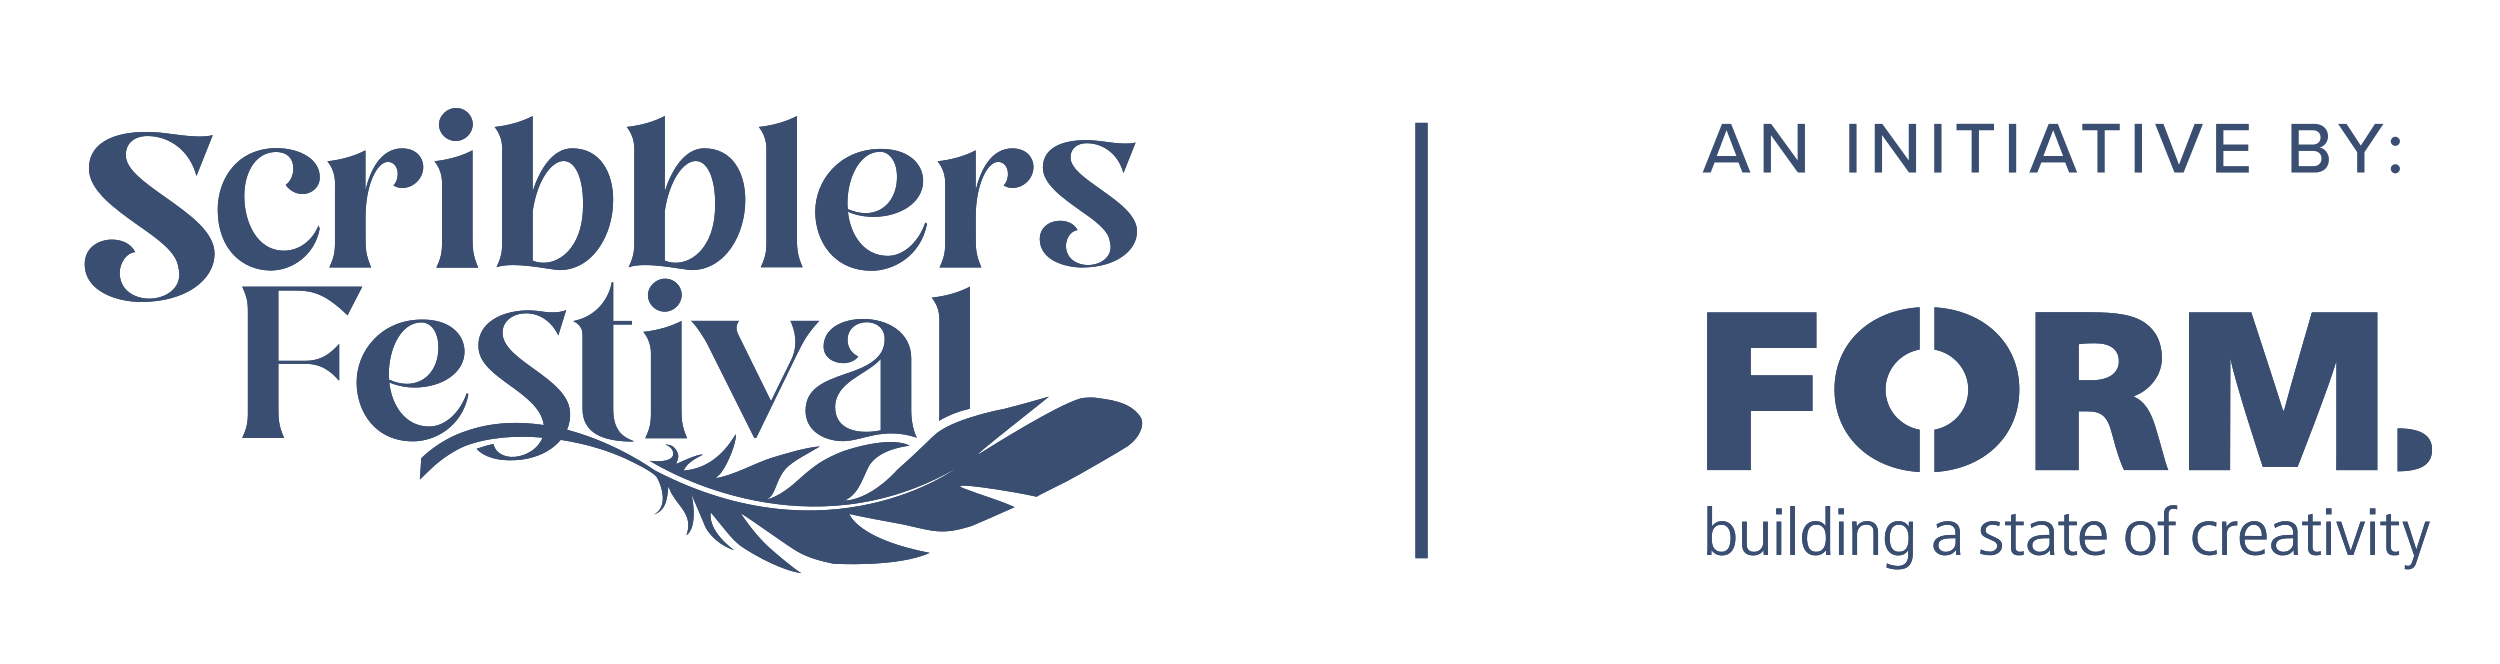 <?xml version="1.0" encoding="utf-8"?>
<!-- Generator: Adobe Illustrator 27.0.1, SVG Export Plug-In . SVG Version: 6.00 Build 0)  -->
<svg version="1.1" id="Layer_1" xmlns="http://www.w3.org/2000/svg" xmlns:xlink="http://www.w3.org/1999/xlink" x="0px" y="0px"
	 viewBox="0 0 595.28 158" style="enable-background:new 0 0 595.28 158;" xml:space="preserve">
<style type="text/css">
	.st0{fill:#394E71;}
</style>
<path class="st0" d="M76.13,54.41l-0.31-0.72c-1.3,3.38-4.41,6-8.2,6c-6.43,0-9.45-6.77-9.45-13.03c0-5.85,2.86-10.47,7.53-10.47
	c3.01,0,4.15,1.9,4.15,3.95c0,1.43-0.58,2.98-1.82,3.9c1.04,1.49,2.59,2.16,4,2.16c2.07,0,3.99-1.49,4.1-3.69
	c0.26-4.57-4.72-7.24-10.38-7.24c-9.14,0.06-13.91,7.19-13.91,14.67c0,9.49,5.97,14.47,12.67,14.47
	C69.54,64.41,74.99,60.77,76.13,54.41z"/>
<path class="st0" d="M79.76,44.61v11.08c0,3.59,0.16,4.82-1.35,8h9.98c-1.35-3.18-1.35-4.41-1.35-8v-4c0-7.6,2.69-13.14,5.34-13.14
	c1.34,0,2.33,1.18,2.33,2.92c0,0.87-0.31,1.95-1.04,2.67c0.62,0.41,1.4,0.62,2.08,0.62c2.8,0,5.03-2.36,5.03-4.97
	c0-2.36-1.77-4.46-5.04-4.46c-5.14,0-7.63,5.39-8.72,9.95v-9.49c-2.7,1.43-6.02,2.3-9.08,2.61C80.03,40.96,79.76,43.48,79.76,44.61z
	"/>
<path class="st0" d="M105.25,44.6v11.13c0,3.59,0.16,4.82-1.35,8h9.97c-1.35-3.18-1.35-4.41-1.35-8V35.78
	c-2.7,1.43-6.02,2.3-9.08,2.61C105.51,40.96,105.25,43.47,105.25,44.6z"/>
<path class="st0" d="M108.52,33.57c2.18,0,4-1.79,4.05-3.95c0-2.1-1.71-3.9-3.95-3.9c-2.18,0-4.05,1.79-4.1,3.9
	C104.52,31.78,106.34,33.57,108.52,33.57z"/>
<path class="st0" d="M119.57,36.45v19.19c0,3.59,0.16,4.82-1.35,8c4.09-1.49,13.18,0.67,15,0.67c7.79,0,12.78-8.15,12.78-16.73
	c0-6.46-3.06-12.26-9.76-12.26c-4.73,0-7.79,5.23-9.4,10.21V27.62c-2.7,1.43-6.02,2.3-9.08,2.61
	C119.84,32.8,119.57,35.32,119.57,36.45z M126.85,50.24c1.04-7.13,4.36-11.9,7.37-11.9c2.91,0,4.98,4.52,4.56,12.06
	c-0.46,8.15-5.08,12.16-9.29,12.16c-0.98,0-1.86-0.15-2.65-0.51V50.24z"/>
<path class="st0" d="M151.03,36.45v19.19c0,3.59,0.16,4.82-1.35,8c4.1-1.49,13.19,0.67,15,0.67c7.79,0,12.78-8.15,12.78-16.73
	c0-6.46-3.06-12.26-9.76-12.26c-4.73,0-7.79,5.23-9.4,10.21V27.62c-2.7,1.43-6.02,2.3-9.08,2.61
	C151.29,32.8,151.03,35.32,151.03,36.45z M158.3,50.24c1.04-7.13,4.36-11.9,7.37-11.9c2.91,0,4.98,4.52,4.56,12.06
	c-0.46,8.15-5.08,12.16-9.29,12.16c-0.98,0-1.86-0.15-2.65-0.51V50.24z"/>
<path class="st0" d="M182.49,36.45v19.19c0,3.59,0.16,4.82-1.35,8h9.97c-1.35-3.18-1.35-4.41-1.35-8V27.62
	c-2.7,1.43-6.02,2.3-9.09,2.61C182.75,32.8,182.49,35.32,182.49,36.45z"/>
<path class="st0" d="M207.55,64.47c5.14,0,11.68-3.44,13.19-11.18l-0.41-0.31c-1.45,4.36-4.98,7.95-8.93,7.95
	c-5.66,0-8.93-4.97-9.5-10.52c1.66,0.76,3.84,1.23,6.02,1.23c6.59,0,11.99-3.54,11.89-8.73c-0.1-3.95-3.53-7.69-10.69-7.44
	c-9.29,0.31-15,7.49-15,14.93C194.12,57.49,198.58,64.46,207.55,64.47z M209.58,36.14c2.28,0,4.1,2.41,4,6.26
	c-0.1,4.87-3.07,8.37-7.52,8.36c-1.3,0-2.76-0.36-4.21-0.98C201.33,43.94,204.03,36.14,209.58,36.14z"/>
<path class="st0" d="M225.06,44.61v11.08c0,3.59,0.16,4.82-1.35,8h9.97c-1.35-3.18-1.35-4.41-1.35-8v-4c0-7.6,2.7-13.14,5.34-13.14
	c1.35,0,2.34,1.18,2.34,2.92c0,0.87-0.31,1.95-1.04,2.67c0.62,0.41,1.4,0.62,2.08,0.62c2.8,0,5.03-2.36,5.03-4.97
	c0-2.36-1.77-4.46-5.03-4.46c-5.14,0-7.63,5.39-8.72,9.95v-9.49c-2.7,1.43-6.02,2.3-9.09,2.61
	C225.32,40.96,225.06,43.48,225.06,44.61z"/>
<path class="st0" d="M256.57,54.8c-0.7-1.49-2.37-2.23-4.14-2.23c-2.37,0-4.85,1.43-4.85,4.36c0,4.95,5.87,6.76,10.07,6.76
	c7.92,0,13.09-3.89,13.09-8.62c0-3.88-4.58-7.08-8.78-10.06c-3.6-2.55-7.05-4.95-7.05-7.5c0-2.29,1.72-3.41,3.87-3.41
	c3.98,0,7.59,2.71,8.72,7.13l2.9-7.29c-3.01,0.75-7.7-0.43-10.5-0.53c-6.14-0.32-11.58,1.38-11.58,6.49c0,3.89,4.58,7.13,8.84,10.17
	c3.45,2.4,6.79,4.74,7.11,7.45c0.97,3.52-2.1,5.59-5.17,5.59c-2.64,0-5.28-1.5-5.28-4.58C253.82,56.72,255.01,54.96,256.57,54.8z"/>
<path class="st0" d="M69.92,69.18c4,0,7.17,0.36,12.82,5.9l3.53-6.82H57.67c1.51,3.18,1.35,4.41,1.35,8v20.02
	c0,3.59,0.15,4.82-1.35,7.99h9.97c-1.35-3.18-1.35-4.41-1.35-8v-9.64h6.38c3.63,0,5.82,1.49,8.1,4.05v-8.82
	c-2.28,2.56-4.46,4.05-8.1,4.05h-6.38V69.18H69.92z"/>
<path class="st0" d="M111.54,93.92l-0.41-0.31c-1.45,4.36-4.98,7.95-8.93,7.95c-5.66,0-8.93-4.97-9.5-10.52
	c1.66,0.76,3.84,1.23,6.02,1.23c6.59,0,11.99-3.54,11.89-8.73c-0.1-3.95-3.53-7.7-10.69-7.44c-9.29,0.31-15,7.49-15,14.93
	c0,7.07,4.46,14.06,13.44,14.06C103.49,105.1,110.03,101.67,111.54,93.92z M100.39,76.77c2.28,0,4.1,2.41,3.99,6.26
	c-0.11,4.87-3.06,8.37-7.52,8.37c-1.3,0-2.76-0.36-4.21-0.98C92.14,84.57,94.83,76.77,100.39,76.77z"/>
<path class="st0" d="M145.66,67.23c-0.52,3.08-2.96,8-9.19,9.23c1.4,0.67,2.23,1.64,2.23,3.18v17.7c0,5.64,4.62,7.85,12.15,7.8v-0.1
	c-2.18-0.92-4.83-2.1-4.83-7.64V77.28h4.46v-0.87h-4.46v-9.18H145.66z"/>
<path class="st0" d="M162.32,70.26c0-2.1-1.71-3.9-3.94-3.9c-2.18,0-4.05,1.8-4.1,3.9c0,2.16,1.81,3.95,4,3.95
	C160.45,74.2,162.27,72.41,162.32,70.26z"/>
<path class="st0" d="M163.62,104.37c-1.35-3.18-1.35-4.41-1.35-8V76.41c-2.7,1.43-6.02,2.3-9.09,2.61c2.08,2.56,1.81,5.08,1.81,6.21
	v11.13c0,3.59,0.16,4.82-1.35,8H163.62z"/>
<path class="st0" d="M164.54,76.41c1.2,0.98,3.33,4.41,3.85,5.44l11.21,22.42h0.47l9.7-19.91c1.76-3.54,2.49-4.82,5.29-7.95h-6.85
	c1.04,2.16,1.92,5.75,0.21,9.24l-4.83,9.85l-7.94-16.11c-0.31-0.82-0.52-1.85,0.31-2.98H164.54z"/>
<path class="st0" d="M200.68,105.04c4.57,0.05,9.4-3.54,17.65-0.82c-0.68-1.13-1.35-3.74-1.35-6.41V85.34
	c0-6.26-5.66-9.39-11.47-9.39c-4.88,0-9.4,2.21-9.4,6.57c0,2.56,2.33,3.95,4.67,3.95c1.4,0,2.8-0.51,3.58-1.59
	c-1.76-0.81-2.54-2.36-2.54-3.95c0-2.78,2.29-4.21,4.57-4.21c2.13,0,4.21,1.29,4.26,3.9c0.1,4.82-4.41,6.77-9.19,8.36
	c-5.4,1.8-9.65,3.64-9.65,8.82C191.8,102.42,195.95,104.99,200.68,105.04z M209.71,85.49v16.98c-5.45,1.07-10.74-0.1-10.85-5.39
	C198.8,90.88,206.33,89.29,209.71,85.49z"/>
<path class="st0" d="M223.67,77.08v19.19c0,1.68,0.03,2.84-0.09,3.94c2.52-1.51,5.16-2.39,7.36-2.91c0-0.33,0-0.67,0-1.04V68.25
	c-2.7,1.44-6.02,2.31-9.09,2.62C223.93,73.43,223.67,75.95,223.67,77.08z"/>
<path class="st0" d="M271.36,99c-0.02-0.02-0.04-0.06-0.04-0.06c-2.62-3.46-7.49-3.79-10.55-4.25c-0.27-0.04-2.39-0.15-3.75,0.27
	c-5.79,1.8-20.04,10.75-23.72,13.03c-3.69,2.28,16.56-13.52,16.47-13.55c-3.89,1.09-7.25,2.09-10.4,2.83l0.09,0.02
	c0,0-11.03,1.95-16.14,5.64c-0.04,0.04-0.08,0.07-0.13,0.11c-0.49,0.41-0.99,0.83-1.46,1.29c-0.21,0.2-0.41,0.4-0.63,0.62
	c-0.15,0.15-3.92,3.83-7.33,6.8c-4.5,4.95-8.41,6.57-10.45,7.1c-0.7,0.25-2.12,0.34-2.12,0.34c0.04-0.04,0.39-0.22,0.44-0.26
	c2.35-1.38,3.16-3.33,4.94-7.32c1.77-3.97,7.2-5.02,9.09-5.36c0.45-0.05,0.91-0.13,0.92-0.13c0,0-3.73-2.56-15.32,1.15
	c-2.74,0.96-4.98,2.23-6.05,2.89c-1.52,1.04-3.08,2.24-4.49,3.54c-2.37,2.18-5.26,4.57-8.25,5.26c2.36-1.09,2.02-4.18,4.39-7.08
	c1.5-2,6.5-4.39,8.38-5.59c-3.33,0.26-7.62,1.56-11.3,2.66c-3.87,1.15-9.29,4.29-13.53,4.9c-0.02,0,0.55-0.53,0.63-0.61
	c0.1-0.09,0.08-0.08,0.1-0.09c1.61-1.39,3.76-6.56,4.03-8.89c0.07-0.59-0.03-0.41-0.01-0.88c-3.21,5.52-7.57,8.36-12.42,8.66
	c1.07-2.11,3.04-2.91,4.61-3.78c-0.97-0.35-6.35,2.23-6.35,2.23c0.26-0.91,0.92-1.82,0.1-3.16c-0.43-0.68-1.1-1.55-2.71-1.46
	c1.07,0.31,1.91,1.12,1.91,2.22c-0.12,2.37-5.61,1.63-5.62,1.63c4.36,2.68,38.01,21.95,72.96,1.8c0,0-29.98,22.27-71.79,0.46
	c0,0-8.89-6.51-20.84-9.65c0.56-1.32,0.83-2.76,0.71-4.31c-0.62-7.99-15.55-11.96-16.05-18.43c-0.23-2.94,2.18-4.75,5.06-4.97
	c3.08-0.23,6.41,1.44,8.2,5.25l1.88-6.06c-2.18,1-5.21,0.44-7.13,0.19c-6.59-0.64-14.27,2.06-13.75,8.93
	c0.57,7.33,14.44,10.33,15.55,18.28c-5.91-0.88-12.29-0.76-18.57,1.44c-6.65,2.23-10.61,6.47-10.61,6.47l-0.34,5.08
	c0.05-0.05,1.19-1.11,1.36-1.32c0.73-0.7,1.46-1.39,2.14-2.03c1.84-1.6,4.46-3.47,7.23-4.63c5.57-2.13,12.15-2.55,18.48-2.01
	c-1.02,2.62-3.85,4.37-6.65,4.58c-2.4,0.18-4.57-0.91-5.02-3.07c-1.37,0.26-2.98,0.78-4.01,1.15c1.64,1.85,4.8,2.96,9.15,2.7
	c4.62-0.2,8.55-2.04,10.87-4.83c5.23,0.81,10.07,2.2,13.76,3.75c1.37,0.53,2.08,0.9,2.28,1.01c0,0,6.08,2.76,6.91,4.27
	c1.12,1.97,2.72,7.02-0.79,8.76c2.93-0.96,3.23-3.79,3.46-6.72c0.16,0.45,0.63,1.39,0.77,1.7c0.01,0.03,0.02,0.04,0.02,0.05
	c1.92,3.32,5.17,5.32,3.51,9.87c0.18-0.15,0.37-0.22,0.52-0.42c1.75-2.16,1.31-6.67,0.67-9.36c0.6,1.45,2.11,4.84,2.7,6.32
	c0.39,0.95,0.66,1.79,1.33,2.65c1.79,2.3,3.56,3.41,6.07,4.4c-0.05-0.06-0.09-0.13-0.14-0.18l0.03,0.04
	c-6.53-5.05-5.31-8.76-5.38-8.89c1.09,1.36,2.49,3.07,3.53,4.33c1.38,1.67,2.42,2.9,4.08,4.01c3.5,2.34,9.97,5.72,13.99,6.13
	c-1.39-0.61-6.57-5.11-6.71-5.23c-2.95-2.47-5.5-5.67-7.77-9.03c3.27,2.01,10.4,7.26,13.35,9.03c2.47,1.48,5.26,2.27,8.67,2.99
	c0.02,0.01,15.22,0.96,22.99-2.57c-0.65-0.12-2.4-0.51-2.9-0.62c-0.02,0-0.04-0.01-0.06-0.02c-13.58-3.14-15.89-7.93-16.15-8.58
	c-0.02-0.02-0.06-0.05-0.08-0.06c0.03,0.01,0.04,0.02,0.06,0.02c0-0.02-0.01-0.04-0.01-0.04l0.15,0.07
	c3.08,0.7,9.92,1.97,11.99,2.33c1.61,0.28,5.54,1.35,7.93,1.66c3.09,0.4,5.53-0.13,8.48-0.98c0.55-0.15,1.05-0.39,1.6-0.62
	c2.27-0.95,4.53-1.97,6.79-2.97c0.8-0.36,1.61-0.74,2.43-1.08c-4.14-1.84-7.64-2.74-12.03-4.43c-5-1.92,11.41,0.61,17.26,1.95
	c0.52-0.32,1.22-0.68,1.75-0.94c1.81-0.91,3.68-1.85,5.43-2.73c2.56-1.29,13.11-7.41,14.53-8.37c0.04-0.03,0.07-0.06,0.12-0.1
	c1.14-0.84,1.89-1.73,2.41-2.56c0.03-0.06,0.05-0.1,0.09-0.17c1.1-1.88,0.87-3.16,0.55-3.85C271.6,99.36,271.49,99.18,271.36,99z
	 M202.19,122.4c-0.07-0.05-0.05-0.06-0.02-0.05C202.23,122.41,202.33,122.5,202.19,122.4z"/>
<path class="st0" d="M39.37,46.96c-4.82-3.41-9.42-6.61-9.42-10.02c0-3.06,2.3-4.55,5.18-4.55c5.32,0,10.14,3.62,11.65,9.52
	l3.88-9.73c-4.03,0.99-10.28-0.57-14.02-0.71c-8.2-0.43-15.46,1.85-15.46,8.67c0,5.19,6.11,9.52,11.79,13.57
	c4.6,3.2,9.06,6.32,9.49,9.94c1.29,4.69-2.8,7.46-6.9,7.46c-3.52,0-7.05-1.99-7.05-6.11c0-2.41,1.58-4.76,3.67-4.97
	c-0.93-1.99-3.16-2.98-5.54-2.98c-3.16,0-6.47,1.92-6.47,5.83c0,6.61,7.84,9.02,13.44,9.02c10.57,0,17.47-5.19,17.47-11.51
	C51.09,55.2,44.98,50.94,39.37,46.96z"/>
<rect x="337.03" y="29.25" class="st0" width="2.9" height="103.67"/>
<polygon class="st0" points="416.87,97.84 431.58,97.84 431.58,89.37 416.87,89.37 416.87,82.85 432.51,82.85 432.51,74.39 
	406.5,74.39 406.5,111.93 416.87,111.93 "/>
<path class="st0" d="M513.07,101.13c-1.04-3.12-2.41-5.57-4.88-6.63v-0.22c2.58-0.84,6.58-4.01,6.58-9.02
	c0-3.79-1.48-6.52-3.84-8.25c-2.85-2.06-6.97-2.65-13.17-2.65H484.7v37.58h10.26V97.95h1.86c3.46,0,4.94,0.89,6.09,5.4
	c1.26,4.85,2.25,7.46,2.86,8.58h10.53C515.6,110.49,514.33,104.97,513.07,101.13z M498.04,90.54h-3.07v-8.58
	c0.55-0.11,1.65-0.22,3.95-0.22c3.51,0,5.6,1.45,5.6,4.29C504.51,88.87,502.1,90.54,498.04,90.54z"/>
<path class="st0" d="M550.49,74.39c0,0-5.43,18.66-6.64,23.4h-0.22c-1.43-4.62-7.57-23.4-7.57-23.4h-5.05h-9.77v37.55h9.77
	l0.07-26.7c0.99,5.57,7.72,25.93,7.72,25.93h8.28c0,0,7.51-19.06,9.24-25.26v22.84l-0.02,3.2h0.02h9.76V74.39h-9.76H550.49z"/>
<path class="st0" d="M412.55,125.43c-0.24-0.38-0.56-0.7-0.96-0.95c-0.4-0.25-0.9-0.38-1.5-0.38c-0.57,0-1.04,0.1-1.41,0.3
	c-0.37,0.2-0.7,0.48-0.98,0.84h-0.04v-4.75h-1.08v9.02c0,0.62,0,1.13-0.02,1.52c-0.01,0.39-0.03,0.76-0.06,1.1h1v-1.08h0.04
	c0.33,0.37,0.69,0.66,1.05,0.88c0.36,0.21,0.84,0.32,1.44,0.32c0.51,0,0.94-0.08,1.3-0.25c0.36-0.16,0.66-0.38,0.89-0.64
	c0.24-0.26,0.42-0.55,0.56-0.88c0.14-0.33,0.24-0.65,0.31-0.98c0.07-0.32,0.11-0.63,0.12-0.92c0.01-0.28,0.02-0.52,0.02-0.71
	c0-0.37-0.05-0.78-0.16-1.22C412.96,126.21,412.79,125.8,412.55,125.43z M412.06,128.63c-0.01,0.2-0.03,0.42-0.07,0.66
	c-0.05,0.24-0.11,0.49-0.19,0.74c-0.08,0.25-0.2,0.47-0.36,0.67c-0.16,0.2-0.36,0.37-0.61,0.5c-0.25,0.13-0.55,0.19-0.91,0.19
	c-0.46,0-0.84-0.09-1.14-0.26c-0.31-0.18-0.54-0.41-0.72-0.7c-0.17-0.29-0.3-0.62-0.37-1c-0.07-0.38-0.11-0.77-0.11-1.17
	c0-0.26,0.01-0.58,0.04-0.96c0.02-0.38,0.11-0.75,0.25-1.09c0.14-0.35,0.37-0.65,0.69-0.89c0.32-0.25,0.77-0.37,1.35-0.37
	c0.41,0,0.75,0.08,1.02,0.25c0.27,0.17,0.49,0.39,0.67,0.68c0.17,0.29,0.3,0.63,0.37,1.02c0.08,0.39,0.11,0.82,0.11,1.27
	C412.07,128.28,412.07,128.44,412.06,128.63z"/>
<path class="st0" d="M420.93,129.67v-5.46h-1.08v4.92c0,0.31-0.05,0.6-0.15,0.88c-0.1,0.28-0.24,0.51-0.43,0.72
	c-0.18,0.21-0.41,0.37-0.68,0.49c-0.27,0.12-0.57,0.18-0.9,0.18c-0.45,0-0.78-0.07-1.02-0.21c-0.24-0.14-0.41-0.31-0.52-0.51
	c-0.11-0.2-0.18-0.4-0.2-0.61c-0.02-0.21-0.03-0.38-0.03-0.52v-5.34h-1.08v5.53c0,0.31,0.04,0.62,0.12,0.92
	c0.08,0.3,0.22,0.57,0.42,0.8c0.2,0.23,0.47,0.42,0.8,0.57c0.33,0.14,0.76,0.22,1.28,0.22c0.4,0,0.74-0.05,1.03-0.15
	c0.29-0.1,0.53-0.22,0.72-0.36c0.19-0.14,0.35-0.28,0.46-0.43c0.11-0.15,0.18-0.26,0.2-0.34h0.04c0.01,0.29,0.02,0.51,0.03,0.67
	c0.01,0.15,0.02,0.32,0.05,0.5h1c-0.01-0.41-0.03-0.82-0.05-1.23C420.94,130.49,420.93,130.09,420.93,129.67z"/>
<rect x="423.05" y="124.21" class="st0" width="1.08" height="7.92"/>
<rect x="422.94" y="121.06" class="st0" width="1.3" height="1.4"/>
<rect x="426.3" y="120.48" class="st0" width="1.08" height="11.64"/>
<path class="st0" d="M435.77,129.5v-9.02h-1.08v4.75h-0.04c-0.25-0.36-0.56-0.64-0.93-0.84c-0.37-0.2-0.86-0.3-1.47-0.3
	c-0.6,0-1.09,0.13-1.5,0.38c-0.4,0.25-0.73,0.57-0.97,0.95c-0.24,0.38-0.41,0.79-0.52,1.23c-0.1,0.44-0.16,0.85-0.16,1.22
	c0,0.19,0.01,0.42,0.02,0.71c0.01,0.29,0.05,0.59,0.12,0.92c0.07,0.32,0.17,0.65,0.31,0.98c0.14,0.33,0.32,0.62,0.56,0.88
	c0.23,0.26,0.53,0.47,0.89,0.64c0.36,0.17,0.79,0.25,1.3,0.25c0.3,0,0.56-0.03,0.79-0.09c0.23-0.06,0.44-0.13,0.63-0.23
	c0.19-0.1,0.37-0.22,0.55-0.37c0.17-0.15,0.35-0.32,0.52-0.51h0.04v1.09h1c-0.02-0.34-0.04-0.71-0.06-1.1
	C435.77,130.63,435.77,130.12,435.77,129.5z M434.65,129.43c-0.07,0.38-0.2,0.71-0.37,1c-0.17,0.29-0.41,0.52-0.71,0.7
	c-0.3,0.18-0.69,0.26-1.14,0.26c-0.36,0-0.66-0.06-0.91-0.19c-0.25-0.13-0.45-0.29-0.61-0.5c-0.16-0.2-0.28-0.43-0.36-0.68
	c-0.08-0.25-0.14-0.49-0.18-0.74c-0.04-0.24-0.07-0.47-0.08-0.67c0-0.2-0.01-0.35-0.01-0.46c0-0.45,0.04-0.88,0.11-1.27
	c0.07-0.39,0.2-0.73,0.37-1.02c0.17-0.29,0.4-0.52,0.67-0.68c0.27-0.16,0.61-0.25,1.02-0.25c0.58,0,1.03,0.12,1.35,0.37
	c0.31,0.25,0.54,0.55,0.68,0.89c0.15,0.35,0.23,0.71,0.25,1.09c0.02,0.38,0.04,0.7,0.04,0.96
	C434.76,128.66,434.73,129.05,434.65,129.43z"/>
<rect x="437.88" y="124.21" class="st0" width="1.08" height="7.92"/>
<rect x="437.77" y="121.06" class="st0" width="1.3" height="1.4"/>
<path class="st0" d="M447.08,125.88c-0.05-0.2-0.13-0.41-0.23-0.62c-0.11-0.21-0.25-0.4-0.45-0.58c-0.19-0.17-0.44-0.31-0.74-0.42
	c-0.3-0.11-0.67-0.17-1.1-0.17c-0.4,0-0.73,0.05-1.01,0.15c-0.28,0.1-0.51,0.22-0.7,0.35c-0.19,0.14-0.34,0.28-0.46,0.43
	c-0.11,0.15-0.19,0.26-0.24,0.34h-0.04c-0.01-0.29-0.02-0.51-0.03-0.67c-0.01-0.16-0.02-0.32-0.05-0.5h-1
	c0.01,0.41,0.03,0.82,0.05,1.23c0.02,0.4,0.03,0.81,0.03,1.23v5.46h1.08v-4.92c0-0.31,0.05-0.6,0.15-0.88
	c0.1-0.28,0.24-0.51,0.43-0.72c0.18-0.21,0.41-0.37,0.68-0.49c0.27-0.12,0.57-0.18,0.9-0.18c0.45,0,0.78,0.07,1.02,0.21
	c0.23,0.14,0.41,0.31,0.52,0.5c0.11,0.2,0.18,0.4,0.19,0.61c0.02,0.21,0.03,0.38,0.03,0.52v5.34h1.08v-5.31
	c0-0.08-0.01-0.21-0.01-0.38C447.16,126.27,447.13,126.08,447.08,125.88z"/>
<path class="st0" d="M454.54,125.37h-0.04c-0.29-0.42-0.62-0.73-1.01-0.95c-0.39-0.22-0.88-0.32-1.48-0.32
	c-0.52,0-0.96,0.08-1.31,0.25c-0.36,0.17-0.65,0.38-0.89,0.64c-0.23,0.26-0.42,0.55-0.56,0.88c-0.14,0.32-0.24,0.65-0.31,0.98
	c-0.07,0.33-0.11,0.63-0.12,0.92c-0.01,0.29-0.02,0.52-0.02,0.7c0,0.37,0.05,0.78,0.16,1.22c0.11,0.44,0.28,0.85,0.52,1.23
	c0.24,0.38,0.56,0.7,0.96,0.95c0.4,0.25,0.9,0.38,1.5,0.38c0.57,0,1.04-0.1,1.41-0.3c0.37-0.2,0.7-0.5,0.98-0.89h0.04v1.09
	c0,0.21-0.02,0.46-0.06,0.75c-0.04,0.3-0.14,0.58-0.31,0.86c-0.17,0.27-0.42,0.51-0.75,0.7c-0.34,0.2-0.79,0.3-1.37,0.3
	c-0.31,0-0.71-0.05-1.19-0.14c-0.48-0.09-0.95-0.25-1.41-0.47l-0.07,1.01c0.3,0.08,0.56,0.15,0.78,0.2
	c0.22,0.05,0.43,0.09,0.63,0.13c0.2,0.04,0.4,0.06,0.59,0.08c0.2,0.01,0.43,0.02,0.69,0.02c1.26,0,2.17-0.33,2.72-0.98
	c0.55-0.65,0.83-1.54,0.83-2.65v-5.11c0-0.62,0.01-1.13,0.02-1.52c0.01-0.39,0.03-0.76,0.05-1.1h-1V125.37z M454.36,129.43
	c-0.07,0.41-0.2,0.76-0.38,1.05c-0.18,0.29-0.42,0.51-0.72,0.67c-0.3,0.16-0.67,0.24-1.12,0.24c-0.41,0-0.75-0.08-1.02-0.25
	c-0.27-0.17-0.5-0.39-0.67-0.68c-0.18-0.29-0.3-0.63-0.37-1.02c-0.07-0.39-0.11-0.82-0.11-1.27c0-0.1,0-0.26,0.01-0.46
	c0.01-0.2,0.03-0.43,0.07-0.67c0.05-0.24,0.11-0.49,0.19-0.74c0.08-0.25,0.2-0.47,0.36-0.68c0.16-0.2,0.37-0.37,0.61-0.5
	c0.25-0.13,0.55-0.19,0.91-0.19c0.46,0,0.84,0.09,1.14,0.26c0.3,0.18,0.54,0.41,0.72,0.7c0.17,0.29,0.3,0.62,0.37,1
	c0.08,0.38,0.11,0.77,0.11,1.17C454.47,128.57,454.43,129.02,454.36,129.43z"/>
<path class="st0" d="M466.66,130.36v-3.63c0-0.14-0.02-0.36-0.05-0.65c-0.03-0.29-0.14-0.58-0.32-0.88
	c-0.18-0.29-0.47-0.55-0.87-0.77c-0.4-0.22-0.96-0.32-1.69-0.32c-0.52,0-0.97,0.06-1.36,0.19c-0.38,0.13-0.8,0.3-1.24,0.51
	l0.17,0.93c0.02-0.02,0.11-0.07,0.24-0.16c0.13-0.08,0.31-0.17,0.52-0.27c0.21-0.09,0.45-0.18,0.72-0.25
	c0.27-0.07,0.57-0.11,0.89-0.11c0.5,0,0.88,0.08,1.14,0.24c0.26,0.16,0.46,0.36,0.59,0.6c0.12,0.24,0.19,0.5,0.21,0.78
	c0.02,0.29,0.03,0.55,0.03,0.8h-0.69c-0.22,0-0.49,0.01-0.81,0.02c-0.32,0.01-0.64,0.04-0.99,0.09c-0.34,0.05-0.67,0.13-1,0.23
	c-0.33,0.1-0.62,0.25-0.89,0.44c-0.27,0.19-0.48,0.43-0.64,0.72c-0.16,0.29-0.24,0.65-0.24,1.07c0,0.32,0.07,0.62,0.21,0.9
	c0.13,0.28,0.33,0.52,0.57,0.73c0.24,0.21,0.52,0.37,0.84,0.49c0.31,0.12,0.66,0.18,1.03,0.18c0.62,0,1.13-0.1,1.55-0.29
	c0.41-0.2,0.78-0.51,1.11-0.95h0.04l0.07,1.13h0.97c-0.02-0.3-0.05-0.6-0.07-0.89C466.67,130.95,466.66,130.66,466.66,130.36z
	 M465.65,129.07c0,0.54-0.1,0.96-0.3,1.27c-0.2,0.31-0.43,0.54-0.69,0.7c-0.27,0.16-0.53,0.25-0.79,0.3
	c-0.26,0.04-0.45,0.06-0.57,0.06c-0.29,0-0.54-0.05-0.75-0.13c-0.22-0.09-0.4-0.2-0.55-0.34c-0.15-0.14-0.26-0.3-0.34-0.48
	c-0.08-0.18-0.11-0.35-0.11-0.51c0-0.45,0.11-0.79,0.33-1.04c0.21-0.25,0.51-0.42,0.89-0.53c0.38-0.11,0.82-0.17,1.31-0.19
	c0.5-0.02,1.02-0.03,1.58-0.03V129.07z"/>
<path class="st0" d="M476.06,128.55c-0.2-0.17-0.45-0.32-0.74-0.46c-0.28-0.14-0.59-0.27-0.91-0.42c-0.32-0.15-0.59-0.27-0.8-0.37
	c-0.21-0.1-0.38-0.21-0.49-0.31c-0.12-0.1-0.2-0.22-0.25-0.33c-0.05-0.12-0.07-0.27-0.07-0.46c0-0.13,0.03-0.28,0.09-0.43
	c0.06-0.15,0.16-0.29,0.3-0.41c0.14-0.12,0.3-0.23,0.5-0.3c0.2-0.08,0.44-0.12,0.72-0.12c0.31,0,0.59,0.03,0.84,0.09
	c0.25,0.06,0.51,0.13,0.78,0.2l0.15-0.9c-0.17-0.05-0.43-0.1-0.76-0.16c-0.33-0.05-0.66-0.08-0.98-0.08c-0.32,0-0.65,0.04-0.98,0.13
	c-0.33,0.09-0.62,0.22-0.89,0.4c-0.27,0.18-0.48,0.41-0.66,0.68c-0.17,0.27-0.26,0.6-0.26,0.97c0,0.28,0.04,0.52,0.12,0.72
	c0.08,0.2,0.21,0.39,0.39,0.55c0.18,0.17,0.41,0.32,0.7,0.46c0.29,0.15,0.63,0.3,1.02,0.46c0.27,0.12,0.52,0.22,0.73,0.33
	c0.22,0.1,0.39,0.22,0.53,0.33c0.14,0.12,0.24,0.25,0.31,0.39c0.08,0.14,0.11,0.3,0.11,0.49c0,0.36-0.16,0.68-0.48,0.95
	c-0.32,0.27-0.74,0.41-1.26,0.41c-0.22,0-0.45-0.02-0.67-0.06c-0.22-0.04-0.43-0.09-0.62-0.14c-0.19-0.05-0.37-0.11-0.52-0.17
	c-0.16-0.06-0.27-0.12-0.34-0.17l-0.15,1.01c0.29,0.08,0.6,0.17,0.97,0.25c0.36,0.08,0.84,0.12,1.43,0.12c0.39,0,0.76-0.05,1.1-0.16
	c0.34-0.1,0.64-0.26,0.89-0.46c0.25-0.2,0.45-0.44,0.59-0.72c0.14-0.28,0.21-0.6,0.21-0.96c0-0.32-0.06-0.59-0.18-0.81
	C476.43,128.91,476.27,128.72,476.06,128.55z"/>
<path class="st0" d="M479.93,122.35l-1.08,0.28v1.58h-1.41v0.84h1.41v5.4c0,0.22,0.03,0.44,0.08,0.65c0.06,0.22,0.15,0.41,0.28,0.57
	c0.13,0.17,0.31,0.3,0.54,0.4c0.23,0.1,0.52,0.16,0.87,0.16c0.25,0,0.48-0.01,0.7-0.03c0.22-0.02,0.41-0.04,0.54-0.08v-0.9
	c-0.1,0.04-0.21,0.08-0.33,0.12c-0.12,0.04-0.31,0.05-0.56,0.05c-0.22,0-0.4-0.03-0.54-0.1c-0.14-0.07-0.24-0.16-0.32-0.26
	c-0.07-0.11-0.12-0.24-0.15-0.38c-0.03-0.14-0.04-0.29-0.04-0.45v-5.15h1.93v-0.84h-1.93V122.35z"/>
<path class="st0" d="M489.04,130.36v-3.63c0-0.14-0.01-0.36-0.05-0.65c-0.03-0.29-0.14-0.58-0.32-0.88
	c-0.18-0.29-0.47-0.55-0.86-0.77c-0.4-0.22-0.96-0.32-1.69-0.32c-0.52,0-0.97,0.06-1.36,0.19c-0.39,0.13-0.8,0.3-1.25,0.51
	l0.17,0.93c0.02-0.02,0.11-0.07,0.24-0.16c0.14-0.08,0.31-0.17,0.52-0.27c0.21-0.09,0.45-0.18,0.73-0.25
	c0.27-0.07,0.57-0.11,0.89-0.11c0.5,0,0.88,0.08,1.14,0.24c0.27,0.16,0.46,0.36,0.59,0.6c0.12,0.24,0.2,0.5,0.21,0.78
	c0.02,0.29,0.03,0.55,0.03,0.8h-0.69c-0.22,0-0.49,0.01-0.81,0.02c-0.32,0.01-0.64,0.04-0.98,0.09c-0.34,0.05-0.68,0.13-1,0.23
	c-0.33,0.1-0.63,0.25-0.89,0.44c-0.26,0.19-0.48,0.43-0.64,0.72c-0.16,0.29-0.24,0.65-0.24,1.07c0,0.32,0.07,0.62,0.2,0.9
	c0.14,0.28,0.32,0.52,0.57,0.73c0.24,0.21,0.52,0.37,0.84,0.49c0.32,0.12,0.66,0.18,1.03,0.18c0.62,0,1.13-0.1,1.55-0.29
	c0.41-0.2,0.79-0.51,1.11-0.95h0.04l0.07,1.13h0.97c-0.03-0.3-0.05-0.6-0.08-0.89C489.05,130.95,489.04,130.66,489.04,130.36z
	 M488.04,129.07c0,0.54-0.1,0.96-0.3,1.27c-0.2,0.31-0.43,0.54-0.7,0.7c-0.27,0.16-0.53,0.25-0.79,0.3
	c-0.26,0.04-0.45,0.06-0.58,0.06c-0.29,0-0.54-0.05-0.75-0.13c-0.22-0.09-0.4-0.2-0.55-0.34c-0.15-0.14-0.26-0.3-0.34-0.48
	c-0.08-0.18-0.11-0.35-0.11-0.51c0-0.45,0.11-0.79,0.33-1.04c0.22-0.25,0.51-0.42,0.89-0.53c0.38-0.11,0.81-0.17,1.31-0.19
	c0.5-0.02,1.02-0.03,1.58-0.03V129.07z"/>
<path class="st0" d="M492.64,122.35l-1.08,0.28v1.58h-1.41v0.84h1.41v5.4c0,0.22,0.03,0.44,0.08,0.65c0.06,0.22,0.15,0.41,0.28,0.57
	c0.13,0.17,0.31,0.3,0.54,0.4c0.23,0.1,0.52,0.16,0.86,0.16c0.25,0,0.48-0.01,0.71-0.03c0.22-0.02,0.4-0.04,0.54-0.08v-0.9
	c-0.1,0.04-0.21,0.08-0.34,0.12c-0.12,0.04-0.31,0.05-0.56,0.05c-0.22,0-0.4-0.03-0.54-0.1c-0.14-0.07-0.24-0.16-0.32-0.26
	c-0.07-0.11-0.12-0.24-0.15-0.38c-0.02-0.14-0.04-0.29-0.04-0.45v-5.15h1.93v-0.84h-1.93V122.35z"/>
<path class="st0" d="M501.53,126.97c-0.05-0.52-0.19-0.99-0.4-1.41c-0.21-0.42-0.52-0.77-0.92-1.05c-0.4-0.28-0.95-0.41-1.63-0.41
	c-0.4,0-0.8,0.07-1.2,0.22c-0.4,0.15-0.76,0.38-1.09,0.7c-0.33,0.32-0.58,0.74-0.78,1.26c-0.2,0.52-0.3,1.15-0.3,1.89
	c0,0.13,0,0.33,0.02,0.57c0.01,0.25,0.05,0.52,0.12,0.83c0.07,0.31,0.18,0.62,0.33,0.93c0.15,0.32,0.36,0.6,0.63,0.85
	c0.27,0.25,0.62,0.47,1.05,0.63c0.43,0.16,0.95,0.25,1.57,0.25c0.57,0,1.02-0.05,1.36-0.15c0.34-0.1,0.62-0.2,0.85-0.3l-0.06-1.04
	c-0.27,0.21-0.6,0.37-0.99,0.48c-0.39,0.11-0.74,0.17-1.05,0.17c-0.11,0-0.31-0.02-0.6-0.05c-0.29-0.03-0.59-0.14-0.89-0.32
	c-0.3-0.18-0.57-0.47-0.82-0.87c-0.24-0.4-0.36-0.96-0.36-1.7h5.24C501.62,127.99,501.59,127.49,501.53,126.97z M496.38,127.62
	c0-0.26,0.04-0.54,0.13-0.85c0.09-0.31,0.22-0.6,0.4-0.87c0.18-0.27,0.4-0.5,0.67-0.68c0.27-0.19,0.58-0.28,0.96-0.28
	c0.22,0,0.45,0.04,0.68,0.12c0.23,0.08,0.44,0.23,0.62,0.44c0.19,0.21,0.34,0.48,0.45,0.82c0.12,0.34,0.18,0.78,0.18,1.3H496.38z"/>
<path class="st0" d="M512.48,125.39c-0.27-0.38-0.63-0.69-1.09-0.93c-0.46-0.24-1.03-0.36-1.73-0.36c-0.69,0-1.27,0.12-1.73,0.36
	c-0.46,0.24-0.82,0.55-1.09,0.93c-0.27,0.38-0.46,0.82-0.57,1.3c-0.11,0.49-0.17,0.98-0.17,1.47c0,0.5,0.06,0.99,0.17,1.48
	c0.11,0.48,0.3,0.92,0.57,1.3c0.27,0.38,0.63,0.69,1.09,0.93c0.46,0.24,1.04,0.36,1.73,0.36c0.69,0,1.27-0.12,1.73-0.36
	c0.46-0.24,0.82-0.55,1.09-0.93c0.26-0.38,0.46-0.82,0.57-1.3c0.11-0.49,0.17-0.98,0.17-1.48c0-0.5-0.06-0.99-0.17-1.47
	C512.93,126.21,512.74,125.77,512.48,125.39z M512.05,128.62c0,0.2-0.03,0.42-0.07,0.66c-0.04,0.24-0.11,0.48-0.21,0.73
	c-0.1,0.25-0.24,0.47-0.42,0.68c-0.18,0.21-0.41,0.37-0.68,0.5c-0.27,0.13-0.61,0.19-1,0.19c-0.4,0-0.73-0.06-1-0.19
	c-0.27-0.13-0.5-0.3-0.68-0.5c-0.18-0.21-0.32-0.44-0.42-0.68c-0.1-0.25-0.17-0.49-0.21-0.73c-0.05-0.24-0.07-0.46-0.08-0.66
	c0-0.2-0.01-0.35-0.01-0.46c0-0.1,0-0.26,0.01-0.46c0.01-0.2,0.03-0.42,0.08-0.66c0.04-0.24,0.11-0.48,0.21-0.73
	c0.1-0.25,0.24-0.48,0.42-0.68c0.18-0.21,0.4-0.37,0.68-0.51c0.27-0.13,0.61-0.19,1-0.19c0.4,0,0.73,0.06,1,0.19
	c0.27,0.13,0.5,0.3,0.68,0.51c0.18,0.21,0.32,0.43,0.42,0.68c0.1,0.25,0.17,0.49,0.21,0.73c0.04,0.24,0.07,0.46,0.07,0.66
	c0.01,0.2,0.01,0.35,0.01,0.46C512.06,128.27,512.05,128.42,512.05,128.62z"/>
<path class="st0" d="M517.6,120.3c-0.49,0-0.88,0.06-1.18,0.18c-0.3,0.12-0.54,0.28-0.71,0.48c-0.17,0.2-0.28,0.44-0.35,0.71
	c-0.06,0.27-0.09,0.56-0.09,0.85v1.69h-1.47v0.84h1.47v7.08h1.08v-7.08h1.67v-0.84h-1.67v-1.86c0-0.32,0.08-0.6,0.25-0.85
	c0.17-0.24,0.49-0.36,0.96-0.36c0.19,0,0.35,0.01,0.49,0.05c0.14,0.03,0.26,0.06,0.36,0.09v-0.9c-0.1-0.02-0.22-0.04-0.35-0.05
	C517.94,120.31,517.78,120.3,517.6,120.3z"/>
<path class="st0" d="M527.44,131.12c-0.14,0.05-0.28,0.09-0.44,0.12c-0.16,0.03-0.31,0.05-0.45,0.07c-0.15,0.02-0.28,0.03-0.39,0.03
	c-0.26,0-0.56-0.04-0.89-0.13c-0.34-0.08-0.66-0.24-0.96-0.49c-0.31-0.24-0.56-0.59-0.77-1.03c-0.21-0.44-0.32-1.03-0.32-1.75
	c0-0.53,0.08-0.97,0.23-1.34c0.16-0.37,0.36-0.67,0.61-0.91c0.25-0.24,0.55-0.41,0.88-0.52c0.33-0.11,0.68-0.16,1.04-0.16
	c0.28,0,0.59,0.03,0.91,0.09c0.32,0.06,0.59,0.17,0.8,0.31l0.06-1.02c-0.22-0.08-0.48-0.15-0.76-0.2c-0.29-0.05-0.62-0.08-1-0.08
	c-0.66,0-1.23,0.1-1.73,0.3c-0.5,0.2-0.9,0.48-1.22,0.84c-0.32,0.36-0.56,0.79-0.73,1.29c-0.16,0.51-0.24,1.06-0.24,1.66
	c0,0.68,0.11,1.28,0.34,1.78c0.22,0.51,0.52,0.93,0.88,1.26c0.37,0.33,0.78,0.58,1.25,0.74c0.47,0.16,0.96,0.25,1.47,0.25
	c0.33,0,0.67-0.03,0.99-0.09c0.33-0.06,0.61-0.13,0.84-0.21l-0.09-1.02C527.68,131,527.58,131.06,527.44,131.12z"/>
<path class="st0" d="M531.32,124.36c-0.21,0.1-0.41,0.24-0.59,0.42c-0.19,0.18-0.37,0.41-0.54,0.69h-0.03
	c-0.01-0.16-0.03-0.36-0.04-0.57c-0.01-0.22-0.03-0.44-0.04-0.68h-1c0.01,0.41,0.03,0.82,0.05,1.23c0.02,0.4,0.03,0.81,0.03,1.23
	v5.46h1.08v-4.98c0-0.73,0.2-1.27,0.6-1.59c0.4-0.33,1.03-0.49,1.89-0.49v-0.96c-0.26,0-0.51,0.02-0.73,0.06
	C531.75,124.19,531.53,124.26,531.32,124.36z"/>
<path class="st0" d="M539.64,126.97c-0.06-0.52-0.19-0.99-0.4-1.41c-0.21-0.42-0.52-0.77-0.92-1.05c-0.4-0.28-0.95-0.41-1.63-0.41
	c-0.4,0-0.8,0.07-1.2,0.22c-0.4,0.15-0.76,0.38-1.09,0.7c-0.32,0.32-0.58,0.74-0.78,1.26c-0.2,0.52-0.3,1.15-0.3,1.89
	c0,0.13,0,0.33,0.02,0.57c0.01,0.25,0.05,0.52,0.12,0.83c0.07,0.31,0.18,0.62,0.32,0.93c0.15,0.32,0.36,0.6,0.63,0.85
	c0.27,0.25,0.62,0.47,1.05,0.63c0.43,0.16,0.95,0.25,1.57,0.25c0.57,0,1.02-0.05,1.37-0.15c0.34-0.1,0.62-0.2,0.84-0.3l-0.06-1.04
	c-0.27,0.21-0.61,0.37-1,0.48c-0.39,0.11-0.74,0.17-1.05,0.17c-0.11,0-0.31-0.02-0.6-0.05c-0.29-0.03-0.59-0.14-0.89-0.32
	c-0.3-0.18-0.58-0.47-0.82-0.87c-0.24-0.4-0.36-0.96-0.36-1.7h5.24C539.72,127.99,539.69,127.49,539.64,126.97z M534.48,127.62
	c0-0.26,0.04-0.54,0.13-0.85c0.08-0.31,0.22-0.6,0.4-0.87c0.18-0.27,0.4-0.5,0.67-0.68c0.27-0.19,0.59-0.28,0.96-0.28
	c0.22,0,0.45,0.04,0.68,0.12c0.23,0.08,0.44,0.23,0.62,0.44c0.18,0.21,0.34,0.48,0.46,0.82c0.12,0.34,0.17,0.78,0.17,1.3H534.48z"/>
<path class="st0" d="M547.06,130.36v-3.63c0-0.14-0.01-0.36-0.04-0.65c-0.03-0.29-0.14-0.58-0.32-0.88
	c-0.18-0.29-0.47-0.55-0.87-0.77c-0.4-0.22-0.96-0.32-1.69-0.32c-0.52,0-0.97,0.06-1.35,0.19c-0.38,0.13-0.8,0.3-1.25,0.51
	l0.17,0.93c0.02-0.02,0.1-0.07,0.24-0.16c0.14-0.08,0.31-0.17,0.52-0.27c0.21-0.09,0.45-0.18,0.72-0.25
	c0.27-0.07,0.57-0.11,0.89-0.11c0.49,0,0.88,0.08,1.14,0.24c0.27,0.16,0.46,0.36,0.59,0.6c0.12,0.24,0.19,0.5,0.21,0.78
	c0.02,0.29,0.03,0.55,0.03,0.8h-0.69c-0.22,0-0.49,0.01-0.81,0.02c-0.31,0.01-0.64,0.04-0.98,0.09c-0.34,0.05-0.68,0.13-1,0.23
	c-0.33,0.1-0.62,0.25-0.89,0.44c-0.27,0.19-0.48,0.43-0.64,0.72c-0.16,0.29-0.24,0.65-0.24,1.07c0,0.32,0.07,0.62,0.21,0.9
	c0.14,0.28,0.33,0.52,0.57,0.73c0.24,0.21,0.52,0.37,0.84,0.49c0.31,0.12,0.66,0.18,1.03,0.18c0.62,0,1.14-0.1,1.55-0.29
	c0.41-0.2,0.78-0.51,1.1-0.95h0.04l0.07,1.13h0.97c-0.03-0.3-0.05-0.6-0.08-0.89C547.08,130.95,547.06,130.66,547.06,130.36z
	 M546.06,129.07c0,0.54-0.1,0.96-0.3,1.27c-0.2,0.31-0.43,0.54-0.7,0.7c-0.27,0.16-0.53,0.25-0.79,0.3
	c-0.26,0.04-0.46,0.06-0.58,0.06c-0.29,0-0.54-0.05-0.75-0.13c-0.22-0.09-0.4-0.2-0.55-0.34c-0.15-0.14-0.26-0.3-0.33-0.48
	c-0.08-0.18-0.11-0.35-0.11-0.51c0-0.45,0.11-0.79,0.33-1.04c0.22-0.25,0.51-0.42,0.89-0.53c0.38-0.11,0.81-0.17,1.31-0.19
	c0.49-0.02,1.02-0.03,1.58-0.03V129.07z"/>
<path class="st0" d="M550.66,122.35l-1.08,0.28v1.58h-1.41v0.84h1.41v5.4c0,0.22,0.03,0.44,0.08,0.65c0.06,0.22,0.15,0.41,0.28,0.57
	c0.13,0.17,0.31,0.3,0.54,0.4c0.23,0.1,0.52,0.16,0.86,0.16c0.25,0,0.48-0.01,0.71-0.03c0.22-0.02,0.4-0.04,0.54-0.08v-0.9
	c-0.1,0.04-0.21,0.08-0.34,0.12c-0.12,0.04-0.31,0.05-0.56,0.05c-0.22,0-0.4-0.03-0.54-0.1c-0.14-0.07-0.24-0.16-0.32-0.26
	c-0.07-0.11-0.12-0.24-0.15-0.38c-0.03-0.14-0.04-0.29-0.04-0.45v-5.15h1.93v-0.84h-1.93V122.35z"/>
<rect x="553.95" y="124.21" class="st0" width="1.08" height="7.92"/>
<rect x="553.84" y="121.06" class="st0" width="1.3" height="1.4"/>
<polygon class="st0" points="559.75,131.1 559.71,131.1 557.46,124.21 556.31,124.21 559.07,132.13 560.37,132.13 563.14,124.21 
	562.07,124.21 "/>
<rect x="564.3" y="121.06" class="st0" width="1.3" height="1.4"/>
<rect x="564.41" y="124.21" class="st0" width="1.08" height="7.92"/>
<path class="st0" d="M569.31,122.35l-1.08,0.28v1.58h-1.41v0.84h1.41v5.4c0,0.22,0.03,0.44,0.08,0.65c0.06,0.22,0.15,0.41,0.28,0.57
	c0.13,0.17,0.31,0.3,0.54,0.4c0.23,0.1,0.52,0.16,0.87,0.16c0.25,0,0.48-0.01,0.7-0.03c0.22-0.02,0.4-0.04,0.54-0.08v-0.9
	c-0.1,0.04-0.21,0.08-0.33,0.12c-0.13,0.04-0.31,0.05-0.56,0.05c-0.22,0-0.4-0.03-0.54-0.1c-0.13-0.07-0.24-0.16-0.32-0.26
	c-0.07-0.11-0.12-0.24-0.15-0.38c-0.02-0.14-0.04-0.29-0.04-0.45v-5.15h1.93v-0.84h-1.93V122.35z"/>
<path class="st0" d="M575.38,130.79h-0.04l-2.12-6.58h-1.15l2.79,8.1l-0.49,1.51c-0.09,0.25-0.2,0.46-0.35,0.64
	c-0.15,0.18-0.35,0.27-0.61,0.27c-0.12,0-0.26-0.02-0.4-0.04c-0.14-0.03-0.26-0.07-0.36-0.13l-0.06,0.92
	c0.14,0.03,0.25,0.05,0.35,0.07c0.1,0.01,0.22,0.02,0.37,0.02c0.37,0,0.68-0.05,0.92-0.16c0.24-0.1,0.44-0.25,0.59-0.43
	c0.16-0.18,0.28-0.39,0.37-0.63c0.09-0.24,0.18-0.49,0.27-0.76l0.41-1.26l2.7-8.13h-1.08L575.38,130.79z"/>
<path class="st0" d="M579.1,107.09c0-2.82-1.71-5.09-8.21-5.09v10.23C577.39,112.23,579.1,109.96,579.1,107.09z"/>
<path class="st0" d="M436.81,92.74c0,11.01,8.3,18.95,20.28,19.66v-10.08c-4.61-0.81-8.12-4.76-8.12-9.55
	c0-4.78,3.51-8.73,8.12-9.54V73.17C445.11,73.88,436.81,81.81,436.81,92.74z"/>
<path class="st0" d="M480.83,92.74c0-10.94-8.3-18.86-20.21-19.57v10.08c4.58,0.83,8.05,4.78,8.05,9.53c0,4.76-3.47,8.7-8.05,9.54
	v10.08C472.53,111.7,480.83,103.76,480.83,92.74z"/>
<g>
	<path class="st0" d="M414.9,41.09l-0.94-2.4h-5.69l-0.94,2.4h-1.91l4.61-11.6h2.17l4.61,11.6H414.9z M411.11,31l-2.33,6.14h4.68
		L411.11,31z"/>
	<path class="st0" d="M428.1,41.09l-6.42-8.91v8.91h-1.74v-11.6h1.79l6.31,8.7v-8.7h1.74v11.6H428.1z"/>
	<path class="st0" d="M440.33,41.09v-11.6h1.74v11.6H440.33z"/>
	<path class="st0" d="M454.56,41.09l-6.42-8.91v8.91h-1.74v-11.6h1.79l6.31,8.7v-8.7h1.74v11.6H454.56z"/>
	<path class="st0" d="M460.56,41.09v-11.6h1.74v11.6H460.56z"/>
	<path class="st0" d="M469.47,41.09V31.01h-3.6v-1.53h8.92v1.53h-3.58v10.07H469.47z"/>
	<path class="st0" d="M478.34,41.09v-11.6h1.74v11.6H478.34z"/>
	<path class="st0" d="M492.69,41.09l-0.94-2.4h-5.69l-0.94,2.4h-1.91l4.61-11.6h2.17l4.61,11.6H492.69z M488.89,31l-2.33,6.14h4.68
		L488.89,31z"/>
	<path class="st0" d="M499.42,41.09V31.01h-3.6v-1.53h8.92v1.53h-3.58v10.07H499.42z"/>
	<path class="st0" d="M508.29,41.09v-11.6h1.74v11.6H508.29z"/>
	<path class="st0" d="M517.77,41.09l-4.61-11.6h1.98l3.71,9.71l3.72-9.71h1.98l-4.61,11.6H517.77z"/>
	<path class="st0" d="M527.68,41.09v-11.6h7.79v1.53h-6.05v3.39h5.93v1.53h-5.93v3.62h6.05v1.53H527.68z"/>
	<path class="st0" d="M545.62,41.09v-11.6h5.44c2.07,0,3.27,1.27,3.27,2.96c0,1.46-0.96,2.44-2.02,2.66
		c1.24,0.19,2.24,1.44,2.24,2.85c0,1.83-1.22,3.13-3.36,3.13H545.62z M547.36,34.41h3.38c1.17,0,1.81-0.73,1.81-1.69
		c0-0.96-0.64-1.7-1.81-1.7h-3.38V34.41z M547.36,39.56h3.46c1.22,0,1.95-0.7,1.95-1.83c0-0.96-0.66-1.79-1.95-1.79h-3.46V39.56z"/>
	<path class="st0" d="M561.27,41.09v-4.85l-4.54-6.75h2l3.41,5.18l3.37-5.18h2.02l-4.52,6.75v4.85H561.27z"/>
	<path class="st0" d="M570.35,32.56c0.59,0,1.1,0.5,1.1,1.1c0,0.57-0.5,1.08-1.1,1.08c-0.59,0-1.08-0.5-1.08-1.08
		C569.27,33.07,569.76,32.56,570.35,32.56z M570.35,39.1c0.59,0,1.1,0.49,1.1,1.08c0,0.59-0.5,1.1-1.1,1.1
		c-0.59,0-1.08-0.5-1.08-1.1C569.27,39.59,569.76,39.1,570.35,39.1z"/>
</g>
<path class="st0" d="M76.13,54.41l-0.31-0.72c-1.3,3.38-4.41,6-8.2,6c-6.43,0-9.45-6.77-9.45-13.03c0-5.85,2.86-10.47,7.53-10.47
	c3.01,0,4.15,1.9,4.15,3.95c0,1.43-0.58,2.98-1.82,3.9c1.04,1.49,2.59,2.16,4,2.16c2.07,0,3.99-1.49,4.1-3.69
	c0.26-4.57-4.72-7.24-10.38-7.24c-9.14,0.06-13.91,7.19-13.91,14.67c0,9.49,5.97,14.47,12.67,14.47
	C69.54,64.41,74.99,60.77,76.13,54.41z"/>
<path class="st0" d="M79.76,44.61v11.08c0,3.59,0.16,4.82-1.35,8h9.98c-1.35-3.18-1.35-4.41-1.35-8v-4c0-7.6,2.69-13.14,5.34-13.14
	c1.34,0,2.33,1.18,2.33,2.92c0,0.87-0.31,1.95-1.04,2.67c0.62,0.41,1.4,0.62,2.08,0.62c2.8,0,5.03-2.36,5.03-4.97
	c0-2.36-1.77-4.46-5.04-4.46c-5.14,0-7.63,5.39-8.72,9.95v-9.49c-2.7,1.43-6.02,2.3-9.08,2.61C80.03,40.96,79.76,43.48,79.76,44.61z
	"/>
<path class="st0" d="M105.25,44.6v11.13c0,3.59,0.16,4.82-1.35,8h9.97c-1.35-3.18-1.35-4.41-1.35-8V35.78
	c-2.7,1.43-6.02,2.3-9.08,2.61C105.51,40.96,105.25,43.47,105.25,44.6z"/>
<path class="st0" d="M108.52,33.57c2.18,0,4-1.79,4.05-3.95c0-2.1-1.71-3.9-3.95-3.9c-2.18,0-4.05,1.79-4.1,3.9
	C104.52,31.78,106.34,33.57,108.52,33.57z"/>
<path class="st0" d="M119.57,36.45v19.19c0,3.59,0.16,4.82-1.35,8c4.09-1.49,13.18,0.67,15,0.67c7.79,0,12.78-8.15,12.78-16.73
	c0-6.46-3.06-12.26-9.76-12.26c-4.73,0-7.79,5.23-9.4,10.21V27.62c-2.7,1.43-6.02,2.3-9.08,2.61
	C119.84,32.8,119.57,35.32,119.57,36.45z M126.85,50.24c1.04-7.13,4.36-11.9,7.37-11.9c2.91,0,4.98,4.52,4.56,12.06
	c-0.46,8.15-5.08,12.16-9.29,12.16c-0.98,0-1.86-0.15-2.65-0.51V50.24z"/>
<path class="st0" d="M151.03,36.45v19.19c0,3.59,0.16,4.82-1.35,8c4.1-1.49,13.19,0.67,15,0.67c7.79,0,12.78-8.15,12.78-16.73
	c0-6.46-3.06-12.26-9.76-12.26c-4.73,0-7.79,5.23-9.4,10.21V27.62c-2.7,1.43-6.02,2.3-9.08,2.61
	C151.29,32.8,151.03,35.32,151.03,36.45z M158.3,50.24c1.04-7.13,4.36-11.9,7.37-11.9c2.91,0,4.98,4.52,4.56,12.06
	c-0.46,8.15-5.08,12.16-9.29,12.16c-0.98,0-1.86-0.15-2.65-0.51V50.24z"/>
<path class="st0" d="M182.49,36.45v19.19c0,3.59,0.16,4.82-1.35,8h9.97c-1.35-3.18-1.35-4.41-1.35-8V27.62
	c-2.7,1.43-6.02,2.3-9.09,2.61C182.75,32.8,182.49,35.32,182.49,36.45z"/>
<path class="st0" d="M207.55,64.47c5.14,0,11.68-3.44,13.19-11.18l-0.41-0.31c-1.45,4.36-4.98,7.95-8.93,7.95
	c-5.66,0-8.93-4.97-9.5-10.52c1.66,0.76,3.84,1.23,6.02,1.23c6.59,0,11.99-3.54,11.89-8.73c-0.1-3.95-3.53-7.69-10.69-7.44
	c-9.29,0.31-15,7.49-15,14.93C194.12,57.49,198.58,64.46,207.55,64.47z M209.58,36.14c2.28,0,4.1,2.41,4,6.26
	c-0.1,4.87-3.07,8.37-7.52,8.36c-1.3,0-2.76-0.36-4.21-0.98C201.33,43.94,204.03,36.14,209.58,36.14z"/>
<path class="st0" d="M225.06,44.61v11.08c0,3.59,0.16,4.82-1.35,8h9.97c-1.35-3.18-1.35-4.41-1.35-8v-4c0-7.6,2.7-13.14,5.34-13.14
	c1.35,0,2.34,1.18,2.34,2.92c0,0.87-0.31,1.95-1.04,2.67c0.62,0.41,1.4,0.62,2.08,0.62c2.8,0,5.03-2.36,5.03-4.97
	c0-2.36-1.77-4.46-5.03-4.46c-5.14,0-7.63,5.39-8.72,9.95v-9.49c-2.7,1.43-6.02,2.3-9.09,2.61
	C225.32,40.96,225.06,43.48,225.06,44.61z"/>
<path class="st0" d="M256.57,54.8c-0.7-1.49-2.37-2.23-4.14-2.23c-2.37,0-4.85,1.43-4.85,4.36c0,4.95,5.87,6.76,10.07,6.76
	c7.92,0,13.09-3.89,13.09-8.62c0-3.88-4.58-7.08-8.78-10.06c-3.6-2.55-7.05-4.95-7.05-7.5c0-2.29,1.72-3.41,3.87-3.41
	c3.98,0,7.59,2.71,8.72,7.13l2.9-7.29c-3.01,0.75-7.7-0.43-10.5-0.53c-6.14-0.32-11.58,1.38-11.58,6.49c0,3.89,4.58,7.13,8.84,10.17
	c3.45,2.4,6.79,4.74,7.11,7.45c0.97,3.52-2.1,5.59-5.17,5.59c-2.64,0-5.28-1.5-5.28-4.58C253.82,56.72,255.01,54.96,256.57,54.8z"/>
<path class="st0" d="M69.92,69.18c4,0,7.17,0.36,12.82,5.9l3.53-6.82H57.67c1.51,3.18,1.35,4.41,1.35,8v20.02
	c0,3.59,0.15,4.82-1.35,7.99h9.97c-1.35-3.18-1.35-4.41-1.35-8v-9.64h6.38c3.63,0,5.82,1.49,8.1,4.05v-8.82
	c-2.28,2.56-4.46,4.05-8.1,4.05h-6.38V69.18H69.92z"/>
<path class="st0" d="M111.54,93.92l-0.41-0.31c-1.45,4.36-4.98,7.95-8.93,7.95c-5.66,0-8.93-4.97-9.5-10.52
	c1.66,0.76,3.84,1.23,6.02,1.23c6.59,0,11.99-3.54,11.89-8.73c-0.1-3.95-3.53-7.7-10.69-7.44c-9.29,0.31-15,7.49-15,14.93
	c0,7.07,4.46,14.06,13.44,14.06C103.49,105.1,110.03,101.67,111.54,93.92z M100.39,76.77c2.28,0,4.1,2.41,3.99,6.26
	c-0.11,4.87-3.06,8.37-7.52,8.37c-1.3,0-2.76-0.36-4.21-0.98C92.14,84.57,94.83,76.77,100.39,76.77z"/>
<path class="st0" d="M145.66,67.23c-0.52,3.08-2.96,8-9.19,9.23c1.4,0.67,2.23,1.64,2.23,3.18v17.7c0,5.64,4.62,7.85,12.15,7.8v-0.1
	c-2.18-0.92-4.83-2.1-4.83-7.64V77.28h4.46v-0.87h-4.46v-9.18H145.66z"/>
<path class="st0" d="M162.32,70.26c0-2.1-1.71-3.9-3.94-3.9c-2.18,0-4.05,1.8-4.1,3.9c0,2.16,1.81,3.95,4,3.95
	C160.45,74.2,162.27,72.41,162.32,70.26z"/>
<path class="st0" d="M163.62,104.37c-1.35-3.18-1.35-4.41-1.35-8V76.41c-2.7,1.43-6.02,2.3-9.09,2.61c2.08,2.56,1.81,5.08,1.81,6.21
	v11.13c0,3.59,0.16,4.82-1.35,8H163.62z"/>
<path class="st0" d="M164.54,76.41c1.2,0.98,3.33,4.41,3.85,5.44l11.21,22.42h0.47l9.7-19.91c1.76-3.54,2.49-4.82,5.29-7.95h-6.85
	c1.04,2.16,1.92,5.75,0.21,9.24l-4.83,9.85l-7.94-16.11c-0.31-0.82-0.52-1.85,0.31-2.98H164.54z"/>
<path class="st0" d="M200.68,105.04c4.57,0.05,9.4-3.54,17.65-0.82c-0.68-1.13-1.35-3.74-1.35-6.41V85.34
	c0-6.26-5.66-9.39-11.47-9.39c-4.88,0-9.4,2.21-9.4,6.57c0,2.56,2.33,3.95,4.67,3.95c1.4,0,2.8-0.51,3.58-1.59
	c-1.76-0.81-2.54-2.36-2.54-3.95c0-2.78,2.29-4.21,4.57-4.21c2.13,0,4.21,1.29,4.26,3.9c0.1,4.82-4.41,6.77-9.19,8.36
	c-5.4,1.8-9.65,3.64-9.65,8.82C191.8,102.42,195.95,104.99,200.68,105.04z M209.71,85.49v16.98c-5.45,1.07-10.74-0.1-10.85-5.39
	C198.8,90.88,206.33,89.29,209.71,85.49z"/>
<path class="st0" d="M223.67,77.08v19.19c0,1.68,0.03,2.84-0.09,3.94c2.52-1.51,5.16-2.39,7.36-2.91c0-0.33,0-0.67,0-1.04V68.25
	c-2.7,1.44-6.02,2.31-9.09,2.62C223.93,73.43,223.67,75.95,223.67,77.08z"/>
<path class="st0" d="M271.36,99c-0.02-0.02-0.04-0.06-0.04-0.06c-2.62-3.46-7.49-3.79-10.55-4.25c-0.27-0.04-2.39-0.15-3.75,0.27
	c-5.79,1.8-20.04,10.75-23.72,13.03c-3.69,2.28,16.56-13.52,16.47-13.55c-3.89,1.09-7.25,2.09-10.4,2.83l0.09,0.02
	c0,0-11.03,1.95-16.14,5.64c-0.04,0.04-0.08,0.07-0.13,0.11c-0.49,0.41-0.99,0.83-1.46,1.29c-0.21,0.2-0.41,0.4-0.63,0.62
	c-0.15,0.15-3.92,3.83-7.33,6.8c-4.5,4.95-8.41,6.57-10.45,7.1c-0.7,0.25-2.12,0.34-2.12,0.34c0.04-0.04,0.39-0.22,0.44-0.26
	c2.35-1.38,3.16-3.33,4.94-7.32c1.77-3.97,7.2-5.02,9.09-5.36c0.45-0.05,0.91-0.13,0.92-0.13c0,0-3.73-2.56-15.32,1.15
	c-2.74,0.96-4.98,2.23-6.05,2.89c-1.52,1.04-3.08,2.24-4.49,3.54c-2.37,2.18-5.26,4.57-8.25,5.26c2.36-1.09,2.02-4.18,4.39-7.08
	c1.5-2,6.5-4.39,8.38-5.59c-3.33,0.26-7.62,1.56-11.3,2.66c-3.87,1.15-9.29,4.29-13.53,4.9c-0.02,0,0.55-0.53,0.63-0.61
	c0.1-0.09,0.08-0.08,0.1-0.09c1.61-1.39,3.76-6.56,4.03-8.89c0.07-0.59-0.03-0.41-0.01-0.88c-3.21,5.52-7.57,8.36-12.42,8.66
	c1.07-2.11,3.04-2.91,4.61-3.78c-0.97-0.35-6.35,2.23-6.35,2.23c0.26-0.91,0.92-1.82,0.1-3.16c-0.43-0.68-1.1-1.55-2.71-1.46
	c1.07,0.31,1.91,1.12,1.91,2.22c-0.12,2.37-5.61,1.63-5.62,1.63c4.36,2.68,38.01,21.95,72.96,1.8c0,0-29.98,22.27-71.79,0.46
	c0,0-8.89-6.51-20.84-9.65c0.56-1.32,0.83-2.76,0.71-4.31c-0.62-7.99-15.55-11.96-16.05-18.43c-0.23-2.94,2.18-4.75,5.06-4.97
	c3.08-0.23,6.41,1.44,8.2,5.25l1.88-6.06c-2.18,1-5.21,0.44-7.13,0.19c-6.59-0.64-14.27,2.06-13.75,8.93
	c0.57,7.33,14.44,10.33,15.55,18.28c-5.91-0.88-12.29-0.76-18.57,1.44c-6.65,2.23-10.61,6.47-10.61,6.47l-0.34,5.08
	c0.05-0.05,1.19-1.11,1.36-1.32c0.73-0.7,1.46-1.39,2.14-2.03c1.84-1.6,4.46-3.47,7.23-4.63c5.57-2.13,12.15-2.55,18.48-2.01
	c-1.02,2.62-3.85,4.37-6.65,4.58c-2.4,0.18-4.57-0.91-5.02-3.07c-1.37,0.26-2.98,0.78-4.01,1.15c1.64,1.85,4.8,2.96,9.15,2.7
	c4.62-0.2,8.55-2.04,10.87-4.83c5.23,0.81,10.07,2.2,13.76,3.75c1.37,0.53,2.08,0.9,2.28,1.01c0,0,6.08,2.76,6.91,4.27
	c1.12,1.97,2.72,7.02-0.79,8.76c2.93-0.96,3.23-3.79,3.46-6.72c0.16,0.45,0.63,1.39,0.77,1.7c0.01,0.03,0.02,0.04,0.02,0.05
	c1.92,3.32,5.17,5.32,3.51,9.87c0.18-0.15,0.37-0.22,0.52-0.42c1.75-2.16,1.31-6.67,0.67-9.36c0.6,1.45,2.11,4.84,2.7,6.32
	c0.39,0.95,0.66,1.79,1.33,2.65c1.79,2.3,3.56,3.41,6.07,4.4c-0.05-0.06-0.09-0.13-0.14-0.18l0.03,0.04
	c-6.53-5.05-5.31-8.76-5.38-8.89c1.09,1.36,2.49,3.07,3.53,4.33c1.38,1.67,2.42,2.9,4.08,4.01c3.5,2.34,9.97,5.72,13.99,6.13
	c-1.39-0.61-6.57-5.11-6.71-5.23c-2.95-2.47-5.5-5.67-7.77-9.03c3.27,2.01,10.4,7.26,13.35,9.03c2.47,1.48,5.26,2.27,8.67,2.99
	c0.02,0.01,15.22,0.96,22.99-2.57c-0.65-0.12-2.4-0.51-2.9-0.62c-0.02,0-0.04-0.01-0.06-0.02c-13.58-3.14-15.89-7.93-16.15-8.58
	c-0.02-0.02-0.06-0.05-0.08-0.06c0.03,0.01,0.04,0.02,0.06,0.02c0-0.02-0.01-0.04-0.01-0.04l0.15,0.07
	c3.08,0.7,9.92,1.97,11.99,2.33c1.61,0.28,5.54,1.35,7.93,1.66c3.09,0.4,5.53-0.13,8.48-0.98c0.55-0.15,1.05-0.39,1.6-0.62
	c2.27-0.95,4.53-1.97,6.79-2.97c0.8-0.36,1.61-0.74,2.43-1.08c-4.14-1.84-7.64-2.74-12.03-4.43c-5-1.92,11.41,0.61,17.26,1.95
	c0.52-0.32,1.22-0.68,1.75-0.94c1.81-0.91,3.68-1.85,5.43-2.73c2.56-1.29,13.11-7.41,14.53-8.37c0.04-0.03,0.07-0.06,0.12-0.1
	c1.14-0.84,1.89-1.73,2.41-2.56c0.03-0.06,0.05-0.1,0.09-0.17c1.1-1.88,0.87-3.16,0.55-3.85C271.6,99.36,271.49,99.18,271.36,99z
	 M202.19,122.4c-0.07-0.05-0.05-0.06-0.02-0.05C202.23,122.41,202.33,122.5,202.19,122.4z"/>
<path class="st0" d="M39.37,46.96c-4.82-3.41-9.42-6.61-9.42-10.02c0-3.06,2.3-4.55,5.18-4.55c5.32,0,10.14,3.62,11.65,9.52
	l3.88-9.73c-4.03,0.99-10.28-0.57-14.02-0.71c-8.2-0.43-15.46,1.85-15.46,8.67c0,5.19,6.11,9.52,11.79,13.57
	c4.6,3.2,9.06,6.32,9.49,9.94c1.29,4.69-2.8,7.46-6.9,7.46c-3.52,0-7.05-1.99-7.05-6.11c0-2.41,1.58-4.76,3.67-4.97
	c-0.93-1.99-3.16-2.98-5.54-2.98c-3.16,0-6.47,1.92-6.47,5.83c0,6.61,7.84,9.02,13.44,9.02c10.57,0,17.47-5.19,17.47-11.51
	C51.09,55.2,44.98,50.94,39.37,46.96z"/>
<rect x="337.03" y="29.25" class="st0" width="2.9" height="103.67"/>
<polygon class="st0" points="416.87,97.84 431.58,97.84 431.58,89.37 416.87,89.37 416.87,82.85 432.51,82.85 432.51,74.39 
	406.5,74.39 406.5,111.93 416.87,111.93 "/>
<path class="st0" d="M513.07,101.13c-1.04-3.12-2.41-5.57-4.88-6.63v-0.22c2.58-0.84,6.58-4.01,6.58-9.02
	c0-3.79-1.48-6.52-3.84-8.25c-2.85-2.06-6.97-2.65-13.17-2.65H484.7v37.58h10.26V97.95h1.86c3.46,0,4.94,0.89,6.09,5.4
	c1.26,4.85,2.25,7.46,2.86,8.58h10.53C515.6,110.49,514.33,104.97,513.07,101.13z M498.04,90.54h-3.07v-8.58
	c0.55-0.11,1.65-0.22,3.95-0.22c3.51,0,5.6,1.45,5.6,4.29C504.51,88.87,502.1,90.54,498.04,90.54z"/>
<path class="st0" d="M550.49,74.39c0,0-5.43,18.66-6.64,23.4h-0.22c-1.43-4.62-7.57-23.4-7.57-23.4h-5.05h-9.77v37.55h9.77
	l0.07-26.7c0.99,5.57,7.72,25.93,7.72,25.93h8.28c0,0,7.51-19.06,9.24-25.26v22.84l-0.02,3.2h0.02h9.76V74.39h-9.76H550.49z"/>
<path class="st0" d="M412.55,125.43c-0.24-0.38-0.56-0.7-0.96-0.95c-0.4-0.25-0.9-0.38-1.5-0.38c-0.57,0-1.04,0.1-1.41,0.3
	c-0.37,0.2-0.7,0.48-0.98,0.84h-0.04v-4.75h-1.08v9.02c0,0.62,0,1.13-0.02,1.52c-0.01,0.39-0.03,0.76-0.06,1.1h1v-1.08h0.04
	c0.33,0.37,0.69,0.66,1.05,0.88c0.36,0.21,0.84,0.32,1.44,0.32c0.51,0,0.94-0.08,1.3-0.25c0.36-0.16,0.66-0.38,0.89-0.64
	c0.24-0.26,0.42-0.55,0.56-0.88c0.14-0.33,0.24-0.65,0.31-0.98c0.07-0.32,0.11-0.63,0.12-0.92c0.01-0.28,0.02-0.52,0.02-0.71
	c0-0.37-0.05-0.78-0.16-1.22C412.96,126.21,412.79,125.8,412.55,125.43z M412.06,128.63c-0.01,0.2-0.03,0.42-0.07,0.66
	c-0.05,0.24-0.11,0.49-0.19,0.74c-0.08,0.25-0.2,0.47-0.36,0.67c-0.16,0.2-0.36,0.37-0.61,0.5c-0.25,0.13-0.55,0.19-0.91,0.19
	c-0.46,0-0.84-0.09-1.14-0.26c-0.31-0.18-0.54-0.41-0.72-0.7c-0.17-0.29-0.3-0.62-0.37-1c-0.07-0.38-0.11-0.77-0.11-1.17
	c0-0.26,0.01-0.58,0.04-0.96c0.02-0.38,0.11-0.75,0.25-1.09c0.14-0.35,0.37-0.65,0.69-0.89c0.32-0.25,0.77-0.37,1.35-0.37
	c0.41,0,0.75,0.08,1.02,0.25c0.27,0.17,0.49,0.39,0.67,0.68c0.17,0.29,0.3,0.63,0.37,1.02c0.08,0.39,0.11,0.82,0.11,1.27
	C412.07,128.28,412.07,128.44,412.06,128.63z"/>
<path class="st0" d="M420.93,129.67v-5.46h-1.08v4.92c0,0.31-0.05,0.6-0.15,0.88c-0.1,0.28-0.24,0.51-0.43,0.72
	c-0.18,0.21-0.41,0.37-0.68,0.49c-0.27,0.12-0.57,0.18-0.9,0.18c-0.45,0-0.78-0.07-1.02-0.21c-0.24-0.14-0.41-0.31-0.52-0.51
	c-0.11-0.2-0.18-0.4-0.2-0.61c-0.02-0.21-0.03-0.38-0.03-0.52v-5.34h-1.08v5.53c0,0.31,0.04,0.62,0.12,0.92
	c0.08,0.3,0.22,0.57,0.42,0.8c0.2,0.23,0.47,0.42,0.8,0.57c0.33,0.14,0.76,0.22,1.28,0.22c0.4,0,0.74-0.05,1.03-0.15
	c0.29-0.1,0.53-0.22,0.72-0.36c0.19-0.14,0.35-0.28,0.46-0.43c0.11-0.15,0.18-0.26,0.2-0.34h0.04c0.01,0.29,0.02,0.51,0.03,0.67
	c0.01,0.15,0.02,0.32,0.05,0.5h1c-0.01-0.41-0.03-0.82-0.05-1.23C420.94,130.49,420.93,130.09,420.93,129.67z"/>
<rect x="423.05" y="124.21" class="st0" width="1.08" height="7.92"/>
<rect x="422.94" y="121.06" class="st0" width="1.3" height="1.4"/>
<rect x="426.3" y="120.48" class="st0" width="1.08" height="11.64"/>
<path class="st0" d="M435.77,129.5v-9.02h-1.08v4.75h-0.04c-0.25-0.36-0.56-0.64-0.93-0.84c-0.37-0.2-0.86-0.3-1.47-0.3
	c-0.6,0-1.09,0.13-1.5,0.38c-0.4,0.25-0.73,0.57-0.97,0.95c-0.24,0.38-0.41,0.79-0.52,1.23c-0.1,0.44-0.16,0.85-0.16,1.22
	c0,0.19,0.01,0.42,0.02,0.71c0.01,0.29,0.05,0.59,0.12,0.92c0.07,0.32,0.17,0.65,0.31,0.98c0.14,0.33,0.32,0.62,0.56,0.88
	c0.23,0.26,0.53,0.47,0.89,0.64c0.36,0.17,0.79,0.25,1.3,0.25c0.3,0,0.56-0.03,0.79-0.09c0.23-0.06,0.44-0.13,0.63-0.23
	c0.19-0.1,0.37-0.22,0.55-0.37c0.17-0.15,0.35-0.32,0.52-0.51h0.04v1.09h1c-0.02-0.34-0.04-0.71-0.06-1.1
	C435.77,130.63,435.77,130.12,435.77,129.5z M434.65,129.43c-0.07,0.38-0.2,0.71-0.37,1c-0.17,0.29-0.41,0.52-0.71,0.7
	c-0.3,0.18-0.69,0.26-1.14,0.26c-0.36,0-0.66-0.06-0.91-0.19c-0.25-0.13-0.45-0.29-0.61-0.5c-0.16-0.2-0.28-0.43-0.36-0.68
	c-0.08-0.25-0.14-0.49-0.18-0.74c-0.04-0.24-0.07-0.47-0.08-0.67c0-0.2-0.01-0.35-0.01-0.46c0-0.45,0.04-0.88,0.11-1.27
	c0.07-0.39,0.2-0.73,0.37-1.02c0.17-0.29,0.4-0.52,0.67-0.68c0.27-0.16,0.61-0.25,1.02-0.25c0.58,0,1.03,0.12,1.35,0.37
	c0.31,0.25,0.54,0.55,0.68,0.89c0.15,0.35,0.23,0.71,0.25,1.09c0.02,0.38,0.04,0.7,0.04,0.96
	C434.76,128.66,434.73,129.05,434.65,129.43z"/>
<rect x="437.88" y="124.21" class="st0" width="1.08" height="7.92"/>
<rect x="437.77" y="121.06" class="st0" width="1.3" height="1.4"/>
<path class="st0" d="M447.08,125.88c-0.05-0.2-0.13-0.41-0.23-0.62c-0.11-0.21-0.25-0.4-0.45-0.58c-0.19-0.17-0.44-0.31-0.74-0.42
	c-0.3-0.11-0.67-0.17-1.1-0.17c-0.4,0-0.73,0.05-1.01,0.15c-0.28,0.1-0.51,0.22-0.7,0.35c-0.19,0.14-0.34,0.28-0.46,0.43
	c-0.11,0.15-0.19,0.26-0.24,0.34h-0.04c-0.01-0.29-0.02-0.51-0.03-0.67c-0.01-0.16-0.02-0.32-0.05-0.5h-1
	c0.01,0.41,0.03,0.82,0.05,1.23c0.02,0.4,0.03,0.81,0.03,1.23v5.46h1.08v-4.92c0-0.31,0.05-0.6,0.15-0.88
	c0.1-0.28,0.24-0.51,0.43-0.72c0.18-0.21,0.41-0.37,0.68-0.49c0.27-0.12,0.57-0.18,0.9-0.18c0.45,0,0.78,0.07,1.02,0.21
	c0.23,0.14,0.41,0.31,0.52,0.5c0.11,0.2,0.18,0.4,0.19,0.61c0.02,0.21,0.03,0.38,0.03,0.52v5.34h1.08v-5.31
	c0-0.08-0.01-0.21-0.01-0.38C447.16,126.27,447.13,126.08,447.08,125.88z"/>
<path class="st0" d="M454.54,125.37h-0.04c-0.29-0.42-0.62-0.73-1.01-0.95c-0.39-0.22-0.88-0.32-1.48-0.32
	c-0.52,0-0.96,0.08-1.31,0.25c-0.36,0.17-0.65,0.38-0.89,0.64c-0.23,0.26-0.42,0.55-0.56,0.88c-0.14,0.32-0.24,0.65-0.31,0.98
	c-0.07,0.33-0.11,0.63-0.12,0.92c-0.01,0.29-0.02,0.52-0.02,0.7c0,0.37,0.05,0.78,0.16,1.22c0.11,0.44,0.28,0.85,0.52,1.23
	c0.24,0.38,0.56,0.7,0.96,0.95c0.4,0.25,0.9,0.38,1.5,0.38c0.57,0,1.04-0.1,1.41-0.3c0.37-0.2,0.7-0.5,0.98-0.89h0.04v1.09
	c0,0.21-0.02,0.46-0.06,0.75c-0.04,0.3-0.14,0.58-0.31,0.86c-0.17,0.27-0.42,0.51-0.75,0.7c-0.34,0.2-0.79,0.3-1.37,0.3
	c-0.31,0-0.71-0.05-1.19-0.14c-0.48-0.09-0.95-0.25-1.41-0.47l-0.07,1.01c0.3,0.08,0.56,0.15,0.78,0.2
	c0.22,0.05,0.43,0.09,0.63,0.13c0.2,0.04,0.4,0.06,0.59,0.08c0.2,0.01,0.43,0.02,0.69,0.02c1.26,0,2.17-0.33,2.72-0.98
	c0.55-0.65,0.83-1.54,0.83-2.65v-5.11c0-0.62,0.01-1.13,0.02-1.52c0.01-0.39,0.03-0.76,0.05-1.1h-1V125.37z M454.36,129.43
	c-0.07,0.41-0.2,0.76-0.38,1.05c-0.18,0.29-0.42,0.51-0.72,0.67c-0.3,0.16-0.67,0.24-1.12,0.24c-0.41,0-0.75-0.08-1.02-0.25
	c-0.27-0.17-0.5-0.39-0.67-0.68c-0.18-0.29-0.3-0.63-0.37-1.02c-0.07-0.39-0.11-0.82-0.11-1.27c0-0.1,0-0.26,0.01-0.46
	c0.01-0.2,0.03-0.43,0.07-0.67c0.05-0.24,0.11-0.49,0.19-0.74c0.08-0.25,0.2-0.47,0.36-0.68c0.16-0.2,0.37-0.37,0.61-0.5
	c0.25-0.13,0.55-0.19,0.91-0.19c0.46,0,0.84,0.09,1.14,0.26c0.3,0.18,0.54,0.41,0.72,0.7c0.17,0.29,0.3,0.62,0.37,1
	c0.08,0.38,0.11,0.77,0.11,1.17C454.47,128.57,454.43,129.02,454.36,129.43z"/>
<path class="st0" d="M466.66,130.36v-3.63c0-0.14-0.02-0.36-0.05-0.65c-0.03-0.29-0.14-0.58-0.32-0.88
	c-0.18-0.29-0.47-0.55-0.87-0.77c-0.4-0.22-0.96-0.32-1.69-0.32c-0.52,0-0.97,0.06-1.36,0.19c-0.38,0.13-0.8,0.3-1.24,0.51
	l0.17,0.93c0.02-0.02,0.11-0.07,0.24-0.16c0.13-0.08,0.31-0.17,0.52-0.27c0.21-0.09,0.45-0.18,0.72-0.25
	c0.27-0.07,0.57-0.11,0.89-0.11c0.5,0,0.88,0.08,1.14,0.24c0.26,0.16,0.46,0.36,0.59,0.6c0.12,0.24,0.19,0.5,0.21,0.78
	c0.02,0.29,0.03,0.55,0.03,0.8h-0.69c-0.22,0-0.49,0.01-0.81,0.02c-0.32,0.01-0.64,0.04-0.99,0.09c-0.34,0.05-0.67,0.13-1,0.23
	c-0.33,0.1-0.62,0.25-0.89,0.44c-0.27,0.19-0.48,0.43-0.64,0.72c-0.16,0.29-0.24,0.65-0.24,1.07c0,0.32,0.07,0.62,0.21,0.9
	c0.13,0.28,0.33,0.52,0.57,0.73c0.24,0.21,0.52,0.37,0.84,0.49c0.31,0.12,0.66,0.18,1.03,0.18c0.62,0,1.13-0.1,1.55-0.29
	c0.41-0.2,0.78-0.51,1.11-0.95h0.04l0.07,1.13h0.97c-0.02-0.3-0.05-0.6-0.07-0.89C466.67,130.95,466.66,130.66,466.66,130.36z
	 M465.65,129.07c0,0.54-0.1,0.96-0.3,1.27c-0.2,0.31-0.43,0.54-0.69,0.7c-0.27,0.16-0.53,0.25-0.79,0.3
	c-0.26,0.04-0.45,0.06-0.57,0.06c-0.29,0-0.54-0.05-0.75-0.13c-0.22-0.09-0.4-0.2-0.55-0.34c-0.15-0.14-0.26-0.3-0.34-0.48
	c-0.08-0.18-0.11-0.35-0.11-0.51c0-0.45,0.11-0.79,0.33-1.04c0.21-0.25,0.51-0.42,0.89-0.53c0.38-0.11,0.82-0.17,1.31-0.19
	c0.5-0.02,1.02-0.03,1.58-0.03V129.07z"/>
<path class="st0" d="M476.06,128.55c-0.2-0.17-0.45-0.32-0.74-0.46c-0.28-0.14-0.59-0.27-0.91-0.42c-0.32-0.15-0.59-0.27-0.8-0.37
	c-0.21-0.1-0.38-0.21-0.49-0.31c-0.12-0.1-0.2-0.22-0.25-0.33c-0.05-0.12-0.07-0.27-0.07-0.46c0-0.13,0.03-0.28,0.09-0.43
	c0.06-0.15,0.16-0.29,0.3-0.41c0.14-0.12,0.3-0.23,0.5-0.3c0.2-0.08,0.44-0.12,0.72-0.12c0.31,0,0.59,0.03,0.84,0.09
	c0.25,0.06,0.51,0.13,0.78,0.2l0.15-0.9c-0.17-0.05-0.43-0.1-0.76-0.16c-0.33-0.05-0.66-0.08-0.98-0.08c-0.32,0-0.65,0.04-0.98,0.13
	c-0.33,0.09-0.62,0.22-0.89,0.4c-0.27,0.18-0.48,0.41-0.66,0.68c-0.17,0.27-0.26,0.6-0.26,0.97c0,0.28,0.04,0.52,0.12,0.72
	c0.08,0.2,0.21,0.39,0.39,0.55c0.18,0.17,0.41,0.32,0.7,0.46c0.29,0.15,0.63,0.3,1.02,0.46c0.27,0.12,0.52,0.22,0.73,0.33
	c0.22,0.1,0.39,0.22,0.53,0.33c0.14,0.12,0.24,0.25,0.31,0.39c0.08,0.14,0.11,0.3,0.11,0.49c0,0.36-0.16,0.68-0.48,0.95
	c-0.32,0.27-0.74,0.41-1.26,0.41c-0.22,0-0.45-0.02-0.67-0.06c-0.22-0.04-0.43-0.09-0.62-0.14c-0.19-0.05-0.37-0.11-0.52-0.17
	c-0.16-0.06-0.27-0.12-0.34-0.17l-0.15,1.01c0.29,0.08,0.6,0.17,0.97,0.25c0.36,0.08,0.84,0.12,1.43,0.12c0.39,0,0.76-0.05,1.1-0.16
	c0.34-0.1,0.64-0.26,0.89-0.46c0.25-0.2,0.45-0.44,0.59-0.72c0.14-0.28,0.21-0.6,0.21-0.96c0-0.32-0.06-0.59-0.18-0.81
	C476.43,128.91,476.27,128.72,476.06,128.55z"/>
<path class="st0" d="M479.93,122.35l-1.08,0.28v1.58h-1.41v0.84h1.41v5.4c0,0.22,0.03,0.44,0.08,0.65c0.06,0.22,0.15,0.41,0.28,0.57
	c0.13,0.17,0.31,0.3,0.54,0.4c0.23,0.1,0.52,0.16,0.87,0.16c0.25,0,0.48-0.01,0.7-0.03c0.22-0.02,0.41-0.04,0.54-0.08v-0.9
	c-0.1,0.04-0.21,0.08-0.33,0.12c-0.12,0.04-0.31,0.05-0.56,0.05c-0.22,0-0.4-0.03-0.54-0.1c-0.14-0.07-0.24-0.16-0.32-0.26
	c-0.07-0.11-0.12-0.24-0.15-0.38c-0.03-0.14-0.04-0.29-0.04-0.45v-5.15h1.93v-0.84h-1.93V122.35z"/>
<path class="st0" d="M489.04,130.36v-3.63c0-0.14-0.01-0.36-0.05-0.65c-0.03-0.29-0.14-0.58-0.32-0.88
	c-0.18-0.29-0.47-0.55-0.86-0.77c-0.4-0.22-0.96-0.32-1.69-0.32c-0.52,0-0.97,0.06-1.36,0.19c-0.39,0.13-0.8,0.3-1.25,0.51
	l0.17,0.93c0.02-0.02,0.11-0.07,0.24-0.16c0.14-0.08,0.31-0.17,0.52-0.27c0.21-0.09,0.45-0.18,0.73-0.25
	c0.27-0.07,0.57-0.11,0.89-0.11c0.5,0,0.88,0.08,1.14,0.24c0.27,0.16,0.46,0.36,0.59,0.6c0.12,0.24,0.2,0.5,0.21,0.78
	c0.02,0.29,0.03,0.55,0.03,0.8h-0.69c-0.22,0-0.49,0.01-0.81,0.02c-0.32,0.01-0.64,0.04-0.98,0.09c-0.34,0.05-0.68,0.13-1,0.23
	c-0.33,0.1-0.63,0.25-0.89,0.44c-0.26,0.19-0.48,0.43-0.64,0.72c-0.16,0.29-0.24,0.65-0.24,1.07c0,0.32,0.07,0.62,0.2,0.9
	c0.14,0.28,0.32,0.52,0.57,0.73c0.24,0.21,0.52,0.37,0.84,0.49c0.32,0.12,0.66,0.18,1.03,0.18c0.62,0,1.13-0.1,1.55-0.29
	c0.41-0.2,0.79-0.51,1.11-0.95h0.04l0.07,1.13h0.97c-0.03-0.3-0.05-0.6-0.08-0.89C489.05,130.95,489.04,130.66,489.04,130.36z
	 M488.04,129.07c0,0.54-0.1,0.96-0.3,1.27c-0.2,0.31-0.43,0.54-0.7,0.7c-0.27,0.16-0.53,0.25-0.79,0.3
	c-0.26,0.04-0.45,0.06-0.58,0.06c-0.29,0-0.54-0.05-0.75-0.13c-0.22-0.09-0.4-0.2-0.55-0.34c-0.15-0.14-0.26-0.3-0.34-0.48
	c-0.08-0.18-0.11-0.35-0.11-0.51c0-0.45,0.11-0.79,0.33-1.04c0.22-0.25,0.51-0.42,0.89-0.53c0.38-0.11,0.81-0.17,1.31-0.19
	c0.5-0.02,1.02-0.03,1.58-0.03V129.07z"/>
<path class="st0" d="M492.64,122.35l-1.08,0.28v1.58h-1.41v0.84h1.41v5.4c0,0.22,0.03,0.44,0.08,0.65c0.06,0.22,0.15,0.41,0.28,0.57
	c0.13,0.17,0.31,0.3,0.54,0.4c0.23,0.1,0.52,0.16,0.86,0.16c0.25,0,0.48-0.01,0.71-0.03c0.22-0.02,0.4-0.04,0.54-0.08v-0.9
	c-0.1,0.04-0.21,0.08-0.34,0.12c-0.12,0.04-0.31,0.05-0.56,0.05c-0.22,0-0.4-0.03-0.54-0.1c-0.14-0.07-0.24-0.16-0.32-0.26
	c-0.07-0.11-0.12-0.24-0.15-0.38c-0.02-0.14-0.04-0.29-0.04-0.45v-5.15h1.93v-0.84h-1.93V122.35z"/>
<path class="st0" d="M501.53,126.97c-0.05-0.52-0.19-0.99-0.4-1.41c-0.21-0.42-0.52-0.77-0.92-1.05c-0.4-0.28-0.95-0.41-1.63-0.41
	c-0.4,0-0.8,0.07-1.2,0.22c-0.4,0.15-0.76,0.38-1.09,0.7c-0.33,0.32-0.58,0.74-0.78,1.26c-0.2,0.52-0.3,1.15-0.3,1.89
	c0,0.13,0,0.33,0.02,0.57c0.01,0.25,0.05,0.52,0.12,0.83c0.07,0.31,0.18,0.62,0.33,0.93c0.15,0.32,0.36,0.6,0.63,0.85
	c0.27,0.25,0.62,0.47,1.05,0.63c0.43,0.16,0.95,0.25,1.57,0.25c0.57,0,1.02-0.05,1.36-0.15c0.34-0.1,0.62-0.2,0.85-0.3l-0.06-1.04
	c-0.27,0.21-0.6,0.37-0.99,0.48c-0.39,0.11-0.74,0.17-1.05,0.17c-0.11,0-0.31-0.02-0.6-0.05c-0.29-0.03-0.59-0.14-0.89-0.32
	c-0.3-0.18-0.57-0.47-0.82-0.87c-0.24-0.4-0.36-0.96-0.36-1.7h5.24C501.62,127.99,501.59,127.49,501.53,126.97z M496.38,127.62
	c0-0.26,0.04-0.54,0.13-0.85c0.09-0.31,0.22-0.6,0.4-0.87c0.18-0.27,0.4-0.5,0.67-0.68c0.27-0.19,0.58-0.28,0.96-0.28
	c0.22,0,0.45,0.04,0.68,0.12c0.23,0.08,0.44,0.23,0.62,0.44c0.19,0.21,0.34,0.48,0.45,0.82c0.12,0.34,0.18,0.78,0.18,1.3H496.38z"/>
<path class="st0" d="M512.48,125.39c-0.27-0.38-0.63-0.69-1.09-0.93c-0.46-0.24-1.03-0.36-1.73-0.36c-0.69,0-1.27,0.12-1.73,0.36
	c-0.46,0.24-0.82,0.55-1.09,0.93c-0.27,0.38-0.46,0.82-0.57,1.3c-0.11,0.49-0.17,0.98-0.17,1.47c0,0.5,0.06,0.99,0.17,1.48
	c0.11,0.48,0.3,0.92,0.57,1.3c0.27,0.38,0.63,0.69,1.09,0.93c0.46,0.24,1.04,0.36,1.73,0.36c0.69,0,1.27-0.12,1.73-0.36
	c0.46-0.24,0.82-0.55,1.09-0.93c0.26-0.38,0.46-0.82,0.57-1.3c0.11-0.49,0.17-0.98,0.17-1.48c0-0.5-0.06-0.99-0.17-1.47
	C512.93,126.21,512.74,125.77,512.48,125.39z M512.05,128.62c0,0.2-0.03,0.42-0.07,0.66c-0.04,0.24-0.11,0.48-0.21,0.73
	c-0.1,0.25-0.24,0.47-0.42,0.68c-0.18,0.21-0.41,0.37-0.68,0.5c-0.27,0.13-0.61,0.19-1,0.19c-0.4,0-0.73-0.06-1-0.19
	c-0.27-0.13-0.5-0.3-0.68-0.5c-0.18-0.21-0.32-0.44-0.42-0.68c-0.1-0.25-0.17-0.49-0.21-0.73c-0.05-0.24-0.07-0.46-0.08-0.66
	c0-0.2-0.01-0.35-0.01-0.46c0-0.1,0-0.26,0.01-0.46c0.01-0.2,0.03-0.42,0.08-0.66c0.04-0.24,0.11-0.48,0.21-0.73
	c0.1-0.25,0.24-0.48,0.42-0.68c0.18-0.21,0.4-0.37,0.68-0.51c0.27-0.13,0.61-0.19,1-0.19c0.4,0,0.73,0.06,1,0.19
	c0.27,0.13,0.5,0.3,0.68,0.51c0.18,0.21,0.32,0.43,0.42,0.68c0.1,0.25,0.17,0.49,0.21,0.73c0.04,0.24,0.07,0.46,0.07,0.66
	c0.01,0.2,0.01,0.35,0.01,0.46C512.06,128.27,512.05,128.42,512.05,128.62z"/>
<path class="st0" d="M517.6,120.3c-0.49,0-0.88,0.06-1.18,0.18c-0.3,0.12-0.54,0.28-0.71,0.48c-0.17,0.2-0.28,0.44-0.35,0.71
	c-0.06,0.27-0.09,0.56-0.09,0.85v1.69h-1.47v0.84h1.47v7.08h1.08v-7.08h1.67v-0.84h-1.67v-1.86c0-0.32,0.08-0.6,0.25-0.85
	c0.17-0.24,0.49-0.36,0.96-0.36c0.19,0,0.35,0.01,0.49,0.05c0.14,0.03,0.26,0.06,0.36,0.09v-0.9c-0.1-0.02-0.22-0.04-0.35-0.05
	C517.94,120.31,517.78,120.3,517.6,120.3z"/>
<path class="st0" d="M527.44,131.12c-0.14,0.05-0.28,0.09-0.44,0.12c-0.16,0.03-0.31,0.05-0.45,0.07c-0.15,0.02-0.28,0.03-0.39,0.03
	c-0.26,0-0.56-0.04-0.89-0.13c-0.34-0.08-0.66-0.24-0.96-0.49c-0.31-0.24-0.56-0.59-0.77-1.03c-0.21-0.44-0.32-1.03-0.32-1.75
	c0-0.53,0.08-0.97,0.23-1.34c0.16-0.37,0.36-0.67,0.61-0.91c0.25-0.24,0.55-0.41,0.88-0.52c0.33-0.11,0.68-0.16,1.04-0.16
	c0.28,0,0.59,0.03,0.91,0.09c0.32,0.06,0.59,0.17,0.8,0.31l0.06-1.02c-0.22-0.08-0.48-0.15-0.76-0.2c-0.29-0.05-0.62-0.08-1-0.08
	c-0.66,0-1.23,0.1-1.73,0.3c-0.5,0.2-0.9,0.48-1.22,0.84c-0.32,0.36-0.56,0.79-0.73,1.29c-0.16,0.51-0.24,1.06-0.24,1.66
	c0,0.68,0.11,1.28,0.34,1.78c0.22,0.51,0.52,0.93,0.88,1.26c0.37,0.33,0.78,0.58,1.25,0.74c0.47,0.16,0.96,0.25,1.47,0.25
	c0.33,0,0.67-0.03,0.99-0.09c0.33-0.06,0.61-0.13,0.84-0.21l-0.09-1.02C527.68,131,527.58,131.06,527.44,131.12z"/>
<path class="st0" d="M531.32,124.36c-0.21,0.1-0.41,0.24-0.59,0.42c-0.19,0.18-0.37,0.41-0.54,0.69h-0.03
	c-0.01-0.16-0.03-0.36-0.04-0.57c-0.01-0.22-0.03-0.44-0.04-0.68h-1c0.01,0.41,0.03,0.82,0.05,1.23c0.02,0.4,0.03,0.81,0.03,1.23
	v5.46h1.08v-4.98c0-0.73,0.2-1.27,0.6-1.59c0.4-0.33,1.03-0.49,1.89-0.49v-0.96c-0.26,0-0.51,0.02-0.73,0.06
	C531.75,124.19,531.53,124.26,531.32,124.36z"/>
<path class="st0" d="M539.64,126.97c-0.06-0.52-0.19-0.99-0.4-1.41c-0.21-0.42-0.52-0.77-0.92-1.05c-0.4-0.28-0.95-0.41-1.63-0.41
	c-0.4,0-0.8,0.07-1.2,0.22c-0.4,0.15-0.76,0.38-1.09,0.7c-0.32,0.32-0.58,0.74-0.78,1.26c-0.2,0.52-0.3,1.15-0.3,1.89
	c0,0.13,0,0.33,0.02,0.57c0.01,0.25,0.05,0.52,0.12,0.83c0.07,0.31,0.18,0.62,0.32,0.93c0.15,0.32,0.36,0.6,0.63,0.85
	c0.27,0.25,0.62,0.47,1.05,0.63c0.43,0.16,0.95,0.25,1.57,0.25c0.57,0,1.02-0.05,1.37-0.15c0.34-0.1,0.62-0.2,0.84-0.3l-0.06-1.04
	c-0.27,0.21-0.61,0.37-1,0.48c-0.39,0.11-0.74,0.17-1.05,0.17c-0.11,0-0.31-0.02-0.6-0.05c-0.29-0.03-0.59-0.14-0.89-0.32
	c-0.3-0.18-0.58-0.47-0.82-0.87c-0.24-0.4-0.36-0.96-0.36-1.7h5.24C539.72,127.99,539.69,127.49,539.64,126.97z M534.48,127.62
	c0-0.26,0.04-0.54,0.13-0.85c0.08-0.31,0.22-0.6,0.4-0.87c0.18-0.27,0.4-0.5,0.67-0.68c0.27-0.19,0.59-0.28,0.96-0.28
	c0.22,0,0.45,0.04,0.68,0.12c0.23,0.08,0.44,0.23,0.62,0.44c0.18,0.21,0.34,0.48,0.46,0.82c0.12,0.34,0.17,0.78,0.17,1.3H534.48z"/>
<path class="st0" d="M547.06,130.36v-3.63c0-0.14-0.01-0.36-0.04-0.65c-0.03-0.29-0.14-0.58-0.32-0.88
	c-0.18-0.29-0.47-0.55-0.87-0.77c-0.4-0.22-0.96-0.32-1.69-0.32c-0.52,0-0.97,0.06-1.35,0.19c-0.38,0.13-0.8,0.3-1.25,0.51
	l0.17,0.93c0.02-0.02,0.1-0.07,0.24-0.16c0.14-0.08,0.31-0.17,0.52-0.27c0.21-0.09,0.45-0.18,0.72-0.25
	c0.27-0.07,0.57-0.11,0.89-0.11c0.49,0,0.88,0.08,1.14,0.24c0.27,0.16,0.46,0.36,0.59,0.6c0.12,0.24,0.19,0.5,0.21,0.78
	c0.02,0.29,0.03,0.55,0.03,0.8h-0.69c-0.22,0-0.49,0.01-0.81,0.02c-0.31,0.01-0.64,0.04-0.98,0.09c-0.34,0.05-0.68,0.13-1,0.23
	c-0.33,0.1-0.62,0.25-0.89,0.44c-0.27,0.19-0.48,0.43-0.64,0.72c-0.16,0.29-0.24,0.65-0.24,1.07c0,0.32,0.07,0.62,0.21,0.9
	c0.14,0.28,0.33,0.52,0.57,0.73c0.24,0.21,0.52,0.37,0.84,0.49c0.31,0.12,0.66,0.18,1.03,0.18c0.62,0,1.14-0.1,1.55-0.29
	c0.41-0.2,0.78-0.51,1.1-0.95h0.04l0.07,1.13h0.97c-0.03-0.3-0.05-0.6-0.08-0.89C547.08,130.95,547.06,130.66,547.06,130.36z
	 M546.06,129.07c0,0.54-0.1,0.96-0.3,1.27c-0.2,0.31-0.43,0.54-0.7,0.7c-0.27,0.16-0.53,0.25-0.79,0.3
	c-0.26,0.04-0.46,0.06-0.58,0.06c-0.29,0-0.54-0.05-0.75-0.13c-0.22-0.09-0.4-0.2-0.55-0.34c-0.15-0.14-0.26-0.3-0.33-0.48
	c-0.08-0.18-0.11-0.35-0.11-0.51c0-0.45,0.11-0.79,0.33-1.04c0.22-0.25,0.51-0.42,0.89-0.53c0.38-0.11,0.81-0.17,1.31-0.19
	c0.49-0.02,1.02-0.03,1.58-0.03V129.07z"/>
<path class="st0" d="M550.66,122.35l-1.08,0.28v1.58h-1.41v0.84h1.41v5.4c0,0.22,0.03,0.44,0.08,0.65c0.06,0.22,0.15,0.41,0.28,0.57
	c0.13,0.17,0.31,0.3,0.54,0.4c0.23,0.1,0.52,0.16,0.86,0.16c0.25,0,0.48-0.01,0.71-0.03c0.22-0.02,0.4-0.04,0.54-0.08v-0.9
	c-0.1,0.04-0.21,0.08-0.34,0.12c-0.12,0.04-0.31,0.05-0.56,0.05c-0.22,0-0.4-0.03-0.54-0.1c-0.14-0.07-0.24-0.16-0.32-0.26
	c-0.07-0.11-0.12-0.24-0.15-0.38c-0.03-0.14-0.04-0.29-0.04-0.45v-5.15h1.93v-0.84h-1.93V122.35z"/>
<rect x="553.95" y="124.21" class="st0" width="1.08" height="7.92"/>
<rect x="553.84" y="121.06" class="st0" width="1.3" height="1.4"/>
<polygon class="st0" points="559.75,131.1 559.71,131.1 557.46,124.21 556.31,124.21 559.07,132.13 560.37,132.13 563.14,124.21 
	562.07,124.21 "/>
<rect x="564.3" y="121.06" class="st0" width="1.3" height="1.4"/>
<rect x="564.41" y="124.21" class="st0" width="1.08" height="7.92"/>
<path class="st0" d="M569.31,122.35l-1.08,0.28v1.58h-1.41v0.84h1.41v5.4c0,0.22,0.03,0.44,0.08,0.65c0.06,0.22,0.15,0.41,0.28,0.57
	c0.13,0.17,0.31,0.3,0.54,0.4c0.23,0.1,0.52,0.16,0.87,0.16c0.25,0,0.48-0.01,0.7-0.03c0.22-0.02,0.4-0.04,0.54-0.08v-0.9
	c-0.1,0.04-0.21,0.08-0.33,0.12c-0.13,0.04-0.31,0.05-0.56,0.05c-0.22,0-0.4-0.03-0.54-0.1c-0.13-0.07-0.24-0.16-0.32-0.26
	c-0.07-0.11-0.12-0.24-0.15-0.38c-0.02-0.14-0.04-0.29-0.04-0.45v-5.15h1.93v-0.84h-1.93V122.35z"/>
<path class="st0" d="M575.38,130.79h-0.04l-2.12-6.58h-1.15l2.79,8.1l-0.49,1.51c-0.09,0.25-0.2,0.46-0.35,0.64
	c-0.15,0.18-0.35,0.27-0.61,0.27c-0.12,0-0.26-0.02-0.4-0.04c-0.14-0.03-0.26-0.07-0.36-0.13l-0.06,0.92
	c0.14,0.03,0.25,0.05,0.35,0.07c0.1,0.01,0.22,0.02,0.37,0.02c0.37,0,0.68-0.05,0.92-0.16c0.24-0.1,0.44-0.25,0.59-0.43
	c0.16-0.18,0.28-0.39,0.37-0.63c0.09-0.24,0.18-0.49,0.27-0.76l0.41-1.26l2.7-8.13h-1.08L575.38,130.79z"/>
<path class="st0" d="M579.1,107.09c0-2.82-1.71-5.09-8.21-5.09v10.23C577.39,112.23,579.1,109.96,579.1,107.09z"/>
<path class="st0" d="M436.81,92.74c0,11.01,8.3,18.95,20.28,19.66v-10.08c-4.61-0.81-8.12-4.76-8.12-9.55
	c0-4.78,3.51-8.73,8.12-9.54V73.17C445.11,73.88,436.81,81.81,436.81,92.74z"/>
<path class="st0" d="M480.83,92.74c0-10.94-8.3-18.86-20.21-19.57v10.08c4.58,0.83,8.05,4.78,8.05,9.53c0,4.76-3.47,8.7-8.05,9.54
	v10.08C472.53,111.7,480.83,103.76,480.83,92.74z"/>
</svg>
